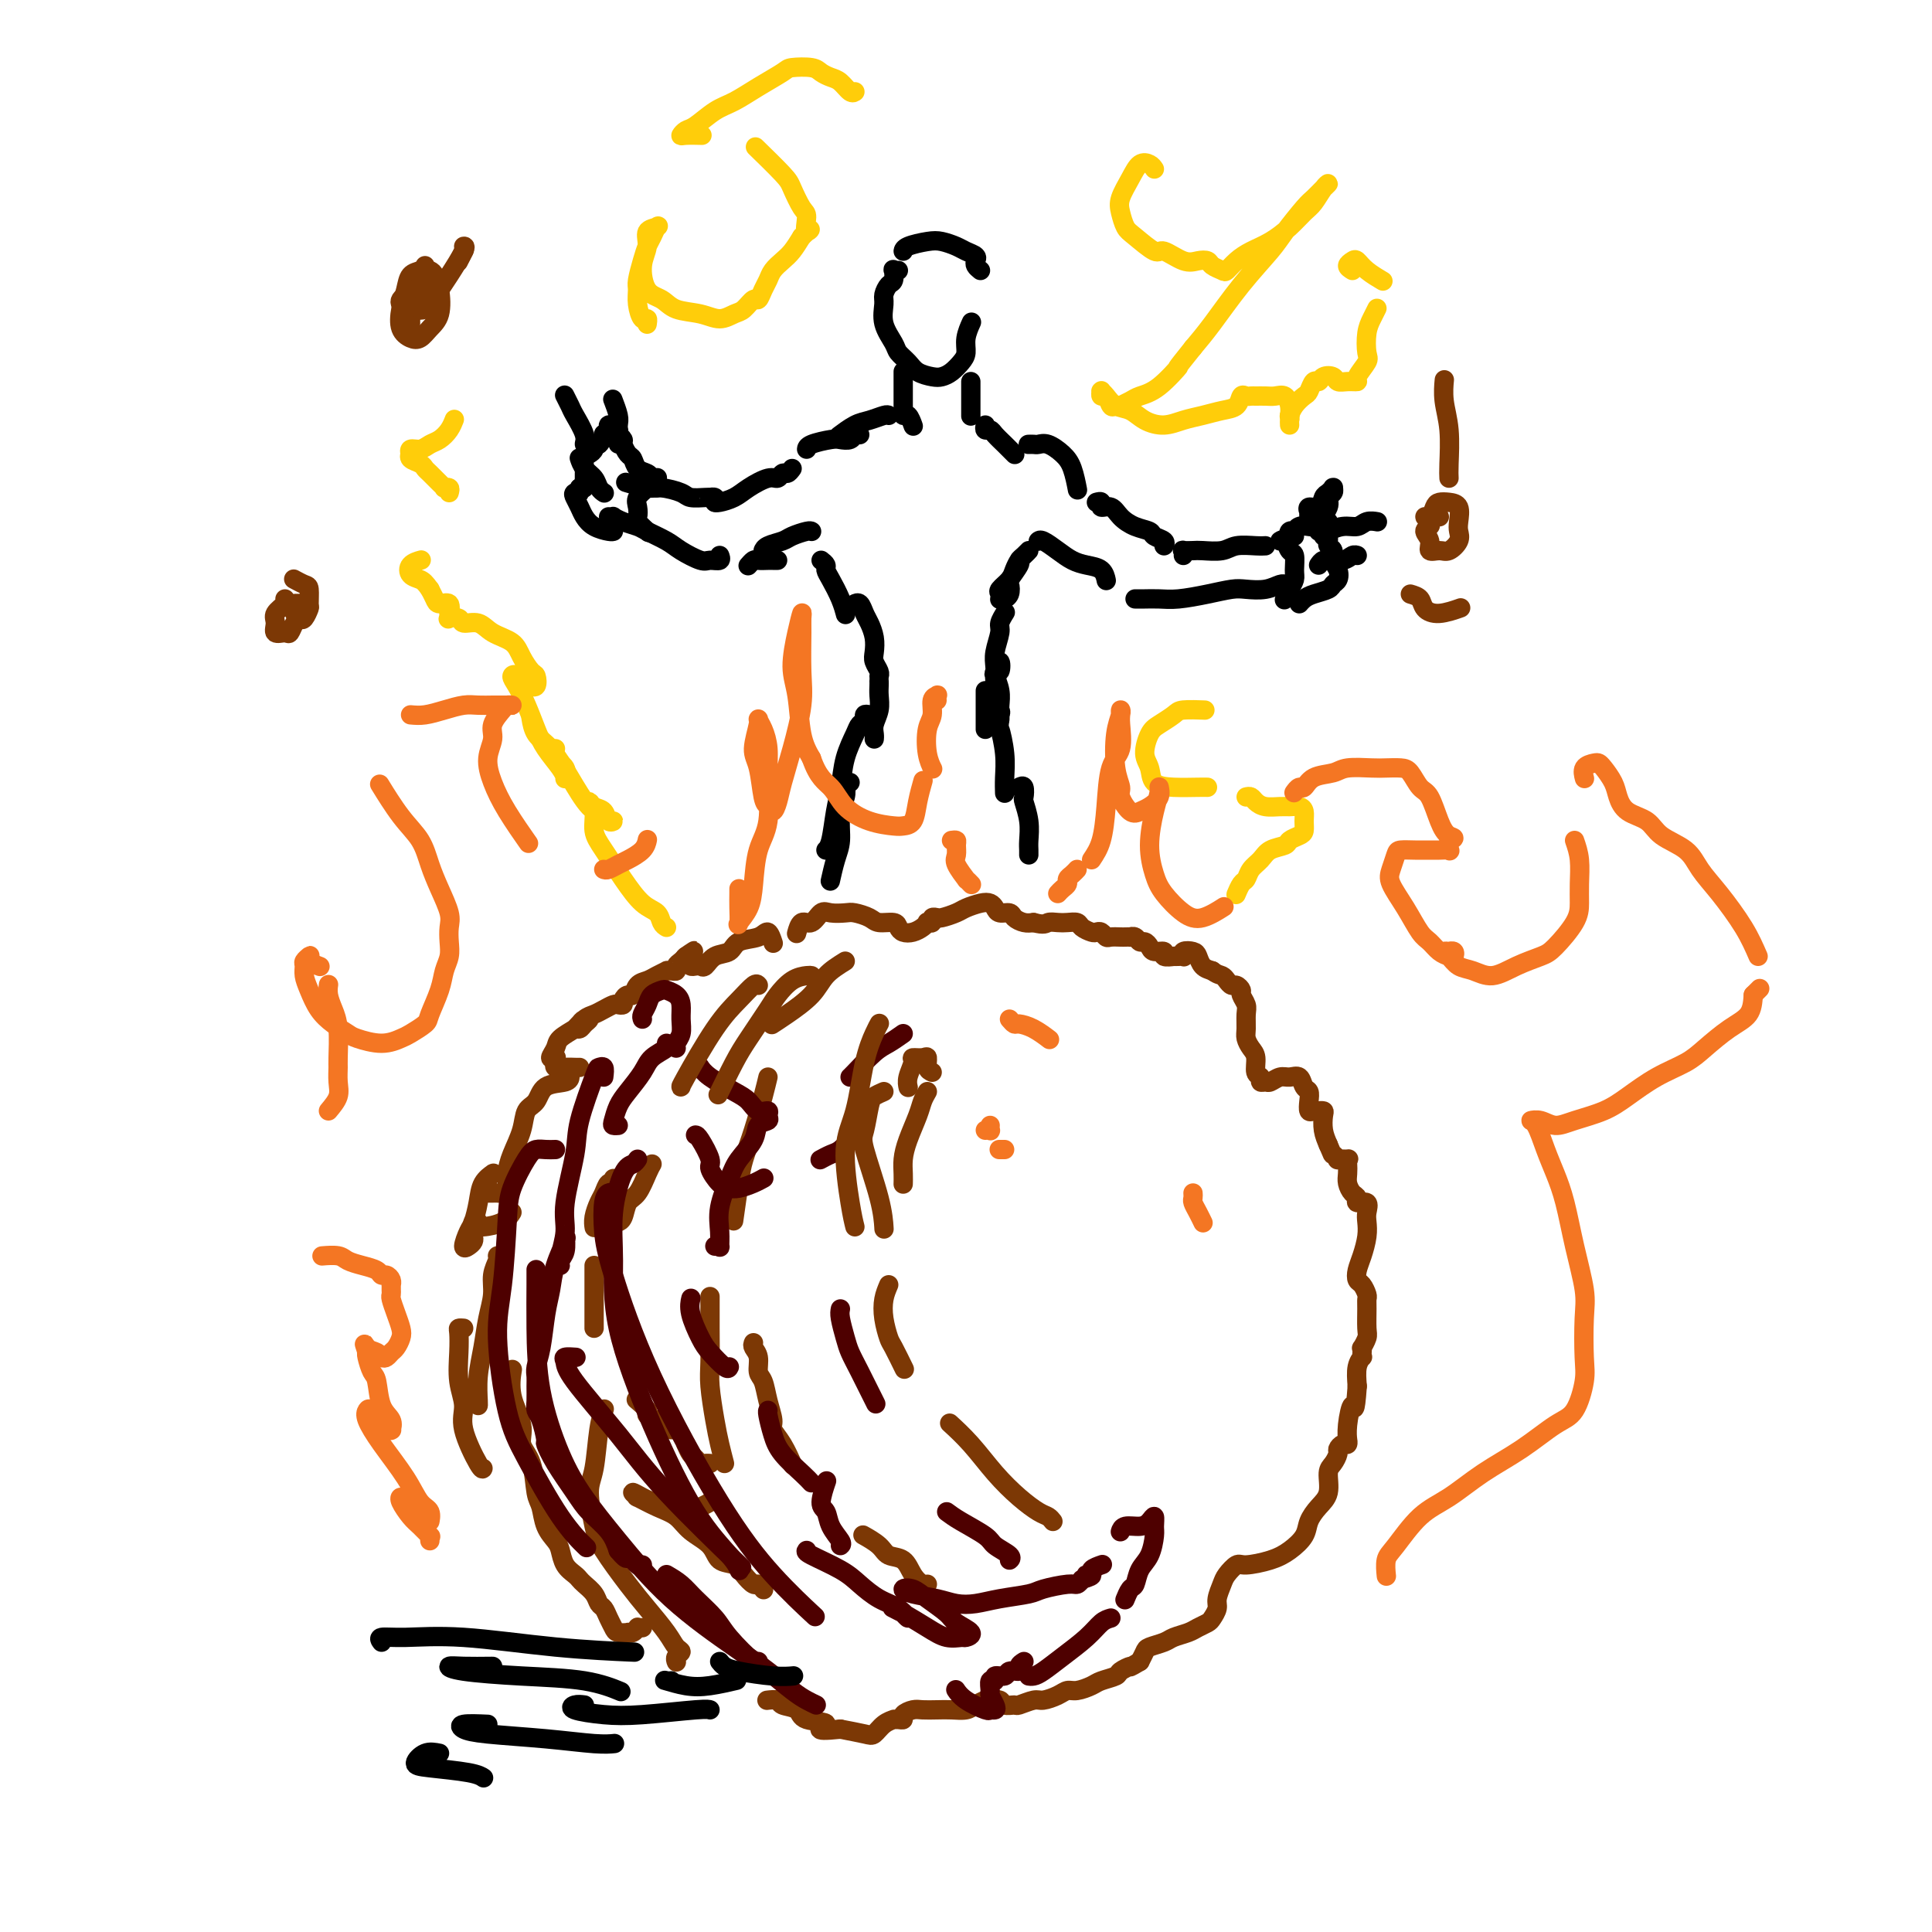<svg viewBox='0 0 400 400' version='1.1' xmlns='http://www.w3.org/2000/svg' xmlns:xlink='http://www.w3.org/1999/xlink'><g fill='none' stroke='#7C3805' stroke-width='4' stroke-linecap='round' stroke-linejoin='round'><path d='M106,251c-0.453,0.722 -0.906,1.445 -2,2c-1.094,0.555 -2.830,0.944 -4,1c-1.170,0.056 -1.774,-0.220 -2,0c-0.226,0.220 -0.074,0.935 0,1c0.074,0.065 0.071,-0.519 0,-1c-0.071,-0.481 -0.212,-0.860 0,-1c0.212,-0.140 0.775,-0.040 1,0c0.225,0.040 0.113,0.020 0,0'/><path d='M98,256c0.076,0.331 0.153,0.662 0,1c-0.153,0.338 -0.535,0.681 -1,1c-0.465,0.319 -1.013,0.612 -1,0c0.013,-0.612 0.585,-2.129 1,-3c0.415,-0.871 0.671,-1.095 1,-2c0.329,-0.905 0.730,-2.492 1,-4c0.270,-1.508 0.409,-2.937 1,-4c0.591,-1.063 1.633,-1.760 2,-2c0.367,-0.240 0.060,-0.023 0,0c-0.060,0.023 0.127,-0.148 0,0c-0.127,0.148 -0.570,0.614 -1,1c-0.430,0.386 -0.849,0.692 -1,1c-0.151,0.308 -0.034,0.618 0,1c0.034,0.382 -0.016,0.834 0,1c0.016,0.166 0.098,0.045 0,0c-0.098,-0.045 -0.376,-0.014 0,0c0.376,0.014 1.407,0.009 2,0c0.593,-0.009 0.749,-0.024 1,0c0.251,0.024 0.596,0.086 1,0c0.404,-0.086 0.867,-0.320 1,-1c0.133,-0.680 -0.063,-1.805 0,-3c0.063,-1.195 0.385,-2.460 1,-4c0.615,-1.540 1.524,-3.354 2,-5c0.476,-1.646 0.520,-3.124 1,-4c0.480,-0.876 1.397,-1.149 2,-2c0.603,-0.851 0.894,-2.280 2,-3c1.106,-0.720 3.029,-0.732 4,-1c0.971,-0.268 0.992,-0.791 1,-1c0.008,-0.209 0.004,-0.105 0,0'/><path d='M120,221c-0.257,0.008 -0.514,0.016 -1,0c-0.486,-0.016 -1.203,-0.056 -2,0c-0.797,0.056 -1.676,0.207 -2,0c-0.324,-0.207 -0.093,-0.774 0,-1c0.093,-0.226 0.046,-0.113 0,0'/><path d='M115,219c0.142,-0.048 0.283,-0.097 0,0c-0.283,0.097 -0.991,0.338 -1,0c-0.009,-0.338 0.680,-1.257 1,-2c0.320,-0.743 0.273,-1.310 1,-2c0.727,-0.690 2.230,-1.503 3,-2c0.770,-0.497 0.806,-0.679 1,-1c0.194,-0.321 0.546,-0.780 1,-1c0.454,-0.220 1.010,-0.201 1,0c-0.010,0.201 -0.585,0.583 -1,1c-0.415,0.417 -0.669,0.869 -1,1c-0.331,0.131 -0.738,-0.059 -1,0c-0.262,0.059 -0.379,0.366 0,0c0.379,-0.366 1.253,-1.405 2,-2c0.747,-0.595 1.367,-0.747 2,-1c0.633,-0.253 1.279,-0.606 2,-1c0.721,-0.394 1.517,-0.828 2,-1c0.483,-0.172 0.655,-0.083 1,0c0.345,0.083 0.865,0.159 1,0c0.135,-0.159 -0.115,-0.553 0,-1c0.115,-0.447 0.597,-0.946 1,-1c0.403,-0.054 0.729,0.335 1,0c0.271,-0.335 0.489,-1.396 1,-2c0.511,-0.604 1.317,-0.750 2,-1c0.683,-0.250 1.245,-0.602 2,-1c0.755,-0.398 1.704,-0.842 2,-1c0.296,-0.158 -0.061,-0.031 0,0c0.061,0.031 0.541,-0.033 1,0c0.459,0.033 0.896,0.163 1,0c0.104,-0.163 -0.126,-0.621 0,-1c0.126,-0.379 0.607,-0.680 1,-1c0.393,-0.320 0.696,-0.660 1,-1'/><path d='M142,198c3.498,-2.309 0.744,-0.580 0,0c-0.744,0.580 0.522,0.011 1,0c0.478,-0.011 0.169,0.535 0,1c-0.169,0.465 -0.198,0.850 0,1c0.198,0.150 0.624,0.067 1,0c0.376,-0.067 0.704,-0.116 1,0c0.296,0.116 0.562,0.397 1,0c0.438,-0.397 1.048,-1.471 2,-2c0.952,-0.529 2.245,-0.513 3,-1c0.755,-0.487 0.973,-1.479 2,-2c1.027,-0.521 2.863,-0.573 4,-1c1.137,-0.427 1.575,-1.230 2,-1c0.425,0.230 0.836,1.494 1,2c0.164,0.506 0.082,0.253 0,0'/><path d='M165,193c-0.066,0.243 -0.132,0.485 0,0c0.132,-0.485 0.462,-1.699 1,-2c0.538,-0.301 1.284,0.311 2,0c0.716,-0.311 1.403,-1.545 2,-2c0.597,-0.455 1.103,-0.132 2,0c0.897,0.132 2.184,0.073 3,0c0.816,-0.073 1.160,-0.160 2,0c0.840,0.160 2.175,0.568 3,1c0.825,0.432 1.141,0.887 2,1c0.859,0.113 2.261,-0.116 3,0c0.739,0.116 0.815,0.577 1,1c0.185,0.423 0.479,0.807 1,1c0.521,0.193 1.268,0.196 2,0c0.732,-0.196 1.449,-0.592 2,-1c0.551,-0.408 0.936,-0.827 1,-1c0.064,-0.173 -0.193,-0.099 0,0c0.193,0.099 0.838,0.224 1,0c0.162,-0.224 -0.157,-0.795 0,-1c0.157,-0.205 0.789,-0.044 1,0c0.211,0.044 -0.001,-0.030 0,0c0.001,0.030 0.213,0.165 1,0c0.787,-0.165 2.147,-0.630 3,-1c0.853,-0.370 1.197,-0.645 2,-1c0.803,-0.355 2.064,-0.789 3,-1c0.936,-0.211 1.545,-0.197 2,0c0.455,0.197 0.755,0.578 1,1c0.245,0.422 0.436,0.884 1,1c0.564,0.116 1.502,-0.113 2,0c0.498,0.113 0.557,0.569 1,1c0.443,0.431 1.269,0.837 2,1c0.731,0.163 1.365,0.081 2,0'/><path d='M214,191c2.284,0.620 2.495,0.169 3,0c0.505,-0.169 1.305,-0.056 2,0c0.695,0.056 1.285,0.054 2,0c0.715,-0.054 1.553,-0.159 2,0c0.447,0.159 0.501,0.582 1,1c0.499,0.418 1.442,0.830 2,1c0.558,0.170 0.731,0.098 1,0c0.269,-0.098 0.635,-0.222 1,0c0.365,0.222 0.729,0.792 1,1c0.271,0.208 0.450,0.056 1,0c0.550,-0.056 1.471,-0.016 2,0c0.529,0.016 0.667,0.008 1,0c0.333,-0.008 0.863,-0.017 1,0c0.137,0.017 -0.118,0.060 0,0c0.118,-0.060 0.607,-0.222 1,0c0.393,0.222 0.688,0.829 1,1c0.312,0.171 0.642,-0.094 1,0c0.358,0.094 0.745,0.547 1,1c0.255,0.453 0.379,0.906 1,1c0.621,0.094 1.738,-0.171 2,0c0.262,0.171 -0.333,0.778 0,1c0.333,0.222 1.592,0.061 2,0c0.408,-0.061 -0.036,-0.020 0,0c0.036,0.020 0.552,0.019 1,0c0.448,-0.019 0.827,-0.056 1,0c0.173,0.056 0.140,0.204 0,0c-0.140,-0.204 -0.385,-0.759 0,-1c0.385,-0.241 1.402,-0.168 2,0c0.598,0.168 0.776,0.430 1,1c0.224,0.570 0.492,1.449 1,2c0.508,0.551 1.254,0.776 2,1'/><path d='M251,201c1.024,0.802 1.585,0.807 2,1c0.415,0.193 0.685,0.576 1,1c0.315,0.424 0.677,0.890 1,1c0.323,0.110 0.608,-0.137 1,0c0.392,0.137 0.890,0.659 1,1c0.110,0.341 -0.167,0.500 0,1c0.167,0.500 0.780,1.342 1,2c0.220,0.658 0.049,1.134 0,2c-0.049,0.866 0.024,2.124 0,3c-0.024,0.876 -0.146,1.372 0,2c0.146,0.628 0.560,1.387 1,2c0.440,0.613 0.906,1.078 1,2c0.094,0.922 -0.183,2.301 0,3c0.183,0.699 0.826,0.719 1,1c0.174,0.281 -0.119,0.822 0,1c0.119,0.178 0.652,-0.007 1,0c0.348,0.007 0.513,0.205 1,0c0.487,-0.205 1.297,-0.813 2,-1c0.703,-0.187 1.299,0.046 2,0c0.701,-0.046 1.508,-0.373 2,0c0.492,0.373 0.671,1.445 1,2c0.329,0.555 0.810,0.594 1,1c0.190,0.406 0.088,1.181 0,2c-0.088,0.819 -0.164,1.683 0,2c0.164,0.317 0.566,0.086 1,0c0.434,-0.086 0.900,-0.028 1,0c0.100,0.028 -0.167,0.027 0,0c0.167,-0.027 0.766,-0.079 1,0c0.234,0.079 0.101,0.291 0,1c-0.101,0.709 -0.172,1.917 0,3c0.172,1.083 0.586,2.042 1,3'/><path d='M275,237c1.085,2.558 0.799,1.953 1,2c0.201,0.047 0.891,0.747 1,1c0.109,0.253 -0.363,0.060 0,0c0.363,-0.060 1.561,0.014 2,0c0.439,-0.014 0.120,-0.116 0,0c-0.120,0.116 -0.042,0.450 0,1c0.042,0.550 0.048,1.314 0,2c-0.048,0.686 -0.149,1.292 0,2c0.149,0.708 0.548,1.516 1,2c0.452,0.484 0.958,0.643 1,1c0.042,0.357 -0.380,0.913 0,1c0.380,0.087 1.563,-0.293 2,0c0.437,0.293 0.128,1.261 0,2c-0.128,0.739 -0.073,1.249 0,2c0.073,0.751 0.166,1.744 0,3c-0.166,1.256 -0.591,2.774 -1,4c-0.409,1.226 -0.803,2.159 -1,3c-0.197,0.841 -0.196,1.588 0,2c0.196,0.412 0.588,0.488 1,1c0.412,0.512 0.843,1.459 1,2c0.157,0.541 0.038,0.674 0,1c-0.038,0.326 0.004,0.843 0,2c-0.004,1.157 -0.054,2.954 0,4c0.054,1.046 0.210,1.342 0,2c-0.210,0.658 -0.787,1.678 -1,2c-0.213,0.322 -0.061,-0.053 0,0c0.061,0.053 0.030,0.533 0,1c-0.030,0.467 -0.060,0.919 0,1c0.060,0.081 0.208,-0.209 0,0c-0.208,0.209 -0.774,0.917 -1,2c-0.226,1.083 -0.113,2.542 0,4'/><path d='M281,287c-0.475,6.592 -0.662,4.072 -1,4c-0.338,-0.072 -0.825,2.306 -1,4c-0.175,1.694 -0.037,2.706 0,3c0.037,0.294 -0.028,-0.129 0,0c0.028,0.129 0.148,0.812 0,1c-0.148,0.188 -0.566,-0.117 -1,0c-0.434,0.117 -0.885,0.657 -1,1c-0.115,0.343 0.107,0.489 0,1c-0.107,0.511 -0.544,1.386 -1,2c-0.456,0.614 -0.933,0.968 -1,2c-0.067,1.032 0.275,2.741 0,4c-0.275,1.259 -1.166,2.067 -2,3c-0.834,0.933 -1.610,1.991 -2,3c-0.390,1.009 -0.394,1.967 -1,3c-0.606,1.033 -1.815,2.139 -3,3c-1.185,0.861 -2.344,1.475 -4,2c-1.656,0.525 -3.807,0.959 -5,1c-1.193,0.041 -1.429,-0.313 -2,0c-0.571,0.313 -1.477,1.292 -2,2c-0.523,0.708 -0.664,1.145 -1,2c-0.336,0.855 -0.867,2.127 -1,3c-0.133,0.873 0.131,1.347 0,2c-0.131,0.653 -0.658,1.484 -1,2c-0.342,0.516 -0.499,0.715 -1,1c-0.501,0.285 -1.346,0.654 -2,1c-0.654,0.346 -1.117,0.669 -2,1c-0.883,0.331 -2.187,0.669 -3,1c-0.813,0.331 -1.135,0.656 -2,1c-0.865,0.344 -2.271,0.708 -3,1c-0.729,0.292 -0.780,0.512 -1,1c-0.220,0.488 -0.610,1.244 -1,2'/><path d='M236,344c-2.657,1.571 -1.799,0.998 -2,1c-0.201,0.002 -1.461,0.579 -2,1c-0.539,0.421 -0.357,0.686 -1,1c-0.643,0.314 -2.110,0.675 -3,1c-0.890,0.325 -1.201,0.613 -2,1c-0.799,0.387 -2.085,0.873 -3,1c-0.915,0.127 -1.457,-0.106 -2,0c-0.543,0.106 -1.086,0.550 -2,1c-0.914,0.450 -2.199,0.906 -3,1c-0.801,0.094 -1.116,-0.175 -2,0c-0.884,0.175 -2.335,0.793 -3,1c-0.665,0.207 -0.545,0.002 -1,0c-0.455,-0.002 -1.487,0.198 -2,0c-0.513,-0.198 -0.507,-0.796 -1,-1c-0.493,-0.204 -1.486,-0.016 -2,0c-0.514,0.016 -0.549,-0.139 -1,0c-0.451,0.139 -1.318,0.573 -2,1c-0.682,0.427 -1.179,0.846 -2,1c-0.821,0.154 -1.965,0.044 -3,0c-1.035,-0.044 -1.961,-0.022 -3,0c-1.039,0.022 -2.190,0.044 -3,0c-0.810,-0.044 -1.279,-0.155 -2,0c-0.721,0.155 -1.694,0.577 -2,1c-0.306,0.423 0.056,0.847 0,1c-0.056,0.153 -0.529,0.034 -1,0c-0.471,-0.034 -0.939,0.016 -1,0c-0.061,-0.016 0.285,-0.098 0,0c-0.285,0.098 -1.200,0.377 -2,1c-0.800,0.623 -1.485,1.591 -2,2c-0.515,0.409 -0.862,0.260 -2,0c-1.138,-0.260 -3.069,-0.630 -5,-1'/><path d='M174,358c-6.954,0.733 -3.340,-0.434 -3,-1c0.340,-0.566 -2.596,-0.530 -4,-1c-1.404,-0.470 -1.277,-1.446 -2,-2c-0.723,-0.554 -2.297,-0.684 -3,-1c-0.703,-0.316 -0.535,-0.816 -1,-1c-0.465,-0.184 -1.561,-0.053 -2,0c-0.439,0.053 -0.219,0.026 0,0'/><path d='M133,337c-0.444,0.030 -0.888,0.061 -1,0c-0.112,-0.061 0.107,-0.212 0,0c-0.107,0.212 -0.539,0.787 -1,1c-0.461,0.213 -0.950,0.066 -1,0c-0.050,-0.066 0.337,-0.049 0,0c-0.337,0.049 -1.400,0.130 -2,0c-0.600,-0.130 -0.737,-0.471 -1,-1c-0.263,-0.529 -0.651,-1.245 -1,-2c-0.349,-0.755 -0.657,-1.550 -1,-2c-0.343,-0.450 -0.721,-0.554 -1,-1c-0.279,-0.446 -0.460,-1.235 -1,-2c-0.540,-0.765 -1.440,-1.507 -2,-2c-0.560,-0.493 -0.779,-0.736 -1,-1c-0.221,-0.264 -0.444,-0.548 -1,-1c-0.556,-0.452 -1.444,-1.073 -2,-2c-0.556,-0.927 -0.779,-2.160 -1,-3c-0.221,-0.840 -0.439,-1.288 -1,-2c-0.561,-0.712 -1.465,-1.688 -2,-3c-0.535,-1.312 -0.702,-2.961 -1,-4c-0.298,-1.039 -0.728,-1.469 -1,-3c-0.272,-1.531 -0.384,-4.162 -1,-6c-0.616,-1.838 -1.734,-2.882 -2,-4c-0.266,-1.118 0.320,-2.310 0,-4c-0.320,-1.690 -1.548,-3.878 -2,-6c-0.452,-2.122 -0.129,-4.178 0,-5c0.129,-0.822 0.065,-0.411 0,0'/><path d='M103,260c0.120,0.174 0.240,0.348 0,1c-0.240,0.652 -0.838,1.782 -1,3c-0.162,1.218 0.114,2.522 0,4c-0.114,1.478 -0.619,3.128 -1,5c-0.381,1.872 -0.638,3.966 -1,6c-0.362,2.034 -0.829,4.009 -1,6c-0.171,1.991 -0.046,3.998 0,5c0.046,1.002 0.013,1.001 0,1c-0.013,-0.001 -0.007,-0.000 0,0'/><path d='M96,275c-0.420,-0.032 -0.840,-0.063 -1,0c-0.160,0.063 -0.060,0.221 0,1c0.060,0.779 0.079,2.178 0,4c-0.079,1.822 -0.256,4.068 0,6c0.256,1.932 0.944,3.551 1,5c0.056,1.449 -0.521,2.729 0,5c0.521,2.271 2.140,5.535 3,7c0.860,1.465 0.960,1.133 1,1c0.040,-0.133 0.020,-0.066 0,0'/><path d='M140,344c0.036,0.087 0.072,0.174 0,0c-0.072,-0.174 -0.252,-0.608 0,-1c0.252,-0.392 0.936,-0.741 1,-1c0.064,-0.259 -0.494,-0.428 -1,-1c-0.506,-0.572 -0.961,-1.545 -2,-3c-1.039,-1.455 -2.661,-3.390 -4,-5c-1.339,-1.610 -2.394,-2.895 -4,-5c-1.606,-2.105 -3.762,-5.031 -5,-7c-1.238,-1.969 -1.557,-2.980 -2,-5c-0.443,-2.020 -1.008,-5.050 -1,-7c0.008,-1.950 0.590,-2.822 1,-5c0.410,-2.178 0.649,-5.663 1,-8c0.351,-2.337 0.815,-3.525 1,-4c0.185,-0.475 0.093,-0.238 0,0'/><path d='M135,241c-0.251,0.431 -0.502,0.862 -1,2c-0.498,1.138 -1.244,2.985 -2,4c-0.756,1.015 -1.522,1.200 -2,2c-0.478,0.800 -0.667,2.215 -1,3c-0.333,0.785 -0.809,0.938 -1,1c-0.191,0.062 -0.095,0.031 0,0'/><path d='M127,244c0.089,0.472 0.178,0.945 0,1c-0.178,0.055 -0.622,-0.307 -1,0c-0.378,0.307 -0.690,1.284 -1,2c-0.310,0.716 -0.619,1.171 -1,2c-0.381,0.829 -0.833,2.031 -1,3c-0.167,0.969 -0.048,1.705 0,2c0.048,0.295 0.024,0.147 0,0'/><path d='M123,262c0.000,0.146 0.000,0.291 0,1c0.000,0.709 0.000,1.980 0,3c0.000,1.020 0.000,1.789 0,3c-0.000,1.211 0.000,2.865 0,4c0.000,1.135 0.000,1.753 0,2c0.000,0.247 0.000,0.124 0,0'/><path d='M132,290c-0.241,-0.205 -0.482,-0.409 0,0c0.482,0.409 1.687,1.433 2,2c0.313,0.567 -0.266,0.677 0,1c0.266,0.323 1.378,0.857 2,1c0.622,0.143 0.754,-0.106 1,0c0.246,0.106 0.605,0.567 1,1c0.395,0.433 0.827,0.838 1,1c0.173,0.162 0.086,0.081 0,0'/><path d='M142,299c0.334,0.762 0.668,1.525 1,2c0.332,0.475 0.664,0.663 1,1c0.336,0.337 0.678,0.822 1,1c0.322,0.178 0.625,0.048 1,0c0.375,-0.048 0.821,-0.014 1,0c0.179,0.014 0.089,0.007 0,0'/><path d='M147,311c-0.049,0.028 -0.098,0.056 0,0c0.098,-0.056 0.343,-0.196 0,0c-0.343,0.196 -1.274,0.730 -2,1c-0.726,0.270 -1.247,0.278 -2,0c-0.753,-0.278 -1.738,-0.841 -3,-1c-1.262,-0.159 -2.800,0.085 -4,0c-1.200,-0.085 -2.061,-0.500 -3,-1c-0.939,-0.500 -1.955,-1.085 -2,-1c-0.045,0.085 0.882,0.841 1,1c0.118,0.159 -0.571,-0.278 0,0c0.571,0.278 2.403,1.273 4,2c1.597,0.727 2.960,1.188 4,2c1.040,0.812 1.759,1.974 3,3c1.241,1.026 3.005,1.915 4,3c0.995,1.085 1.222,2.367 2,3c0.778,0.633 2.107,0.618 3,1c0.893,0.382 1.350,1.160 2,2c0.650,0.840 1.494,1.741 2,2c0.506,0.259 0.675,-0.122 1,0c0.325,0.122 0.807,0.749 1,1c0.193,0.251 0.096,0.125 0,0'/><path d='M150,303c-0.340,-1.308 -0.679,-2.616 -1,-4c-0.321,-1.384 -0.622,-2.845 -1,-5c-0.378,-2.155 -0.833,-5.006 -1,-7c-0.167,-1.994 -0.045,-3.132 0,-5c0.045,-1.868 0.012,-4.464 0,-7c-0.012,-2.536 -0.003,-5.010 0,-6c0.003,-0.990 0.002,-0.495 0,0'/><path d='M159,223c-0.251,1.054 -0.502,2.109 -1,4c-0.498,1.891 -1.244,4.620 -2,7c-0.756,2.380 -1.522,4.411 -2,6c-0.478,1.589 -0.667,2.735 -1,5c-0.333,2.265 -0.809,5.647 -1,7c-0.191,1.353 -0.095,0.676 0,0'/><path d='M156,278c-0.120,0.278 -0.240,0.555 0,1c0.240,0.445 0.839,1.057 1,2c0.161,0.943 -0.116,2.216 0,3c0.116,0.784 0.625,1.079 1,2c0.375,0.921 0.616,2.468 1,4c0.384,1.532 0.912,3.048 1,4c0.088,0.952 -0.264,1.341 0,2c0.264,0.659 1.143,1.589 2,3c0.857,1.411 1.692,3.303 2,4c0.308,0.697 0.088,0.199 0,0c-0.088,-0.199 -0.044,-0.100 0,0'/><path d='M179,318c-0.300,-0.169 -0.600,-0.337 0,0c0.600,0.337 2.101,1.180 3,2c0.899,0.820 1.197,1.617 2,2c0.803,0.383 2.110,0.351 3,1c0.890,0.649 1.362,1.978 2,3c0.638,1.022 1.441,1.737 2,2c0.559,0.263 0.874,0.075 1,0c0.126,-0.075 0.063,-0.038 0,0'/></g>
<g fill='none' stroke='#4E0000' stroke-width='4' stroke-linecap='round' stroke-linejoin='round'><path d='M125,223c0.106,-0.848 0.213,-1.695 0,-2c-0.213,-0.305 -0.744,-0.067 -1,0c-0.256,0.067 -0.235,-0.038 -1,2c-0.765,2.038 -2.314,6.219 -3,9c-0.686,2.781 -0.509,4.161 -1,7c-0.491,2.839 -1.649,7.136 -2,10c-0.351,2.864 0.106,4.294 0,6c-0.106,1.706 -0.774,3.689 -1,5c-0.226,1.311 -0.008,1.949 0,2c0.008,0.051 -0.192,-0.484 0,-1c0.192,-0.516 0.777,-1.013 1,-2c0.223,-0.987 0.085,-2.463 0,-3c-0.085,-0.537 -0.117,-0.135 0,0c0.117,0.135 0.382,0.003 0,1c-0.382,0.997 -1.413,3.124 -2,5c-0.587,1.876 -0.732,3.500 -1,5c-0.268,1.500 -0.660,2.876 -1,5c-0.340,2.124 -0.627,4.995 -1,7c-0.373,2.005 -0.833,3.143 -1,4c-0.167,0.857 -0.042,1.435 0,2c0.042,0.565 0.001,1.119 0,2c-0.001,0.881 0.037,2.090 0,3c-0.037,0.910 -0.149,1.522 0,2c0.149,0.478 0.561,0.823 1,2c0.439,1.177 0.906,3.185 1,4c0.094,0.815 -0.186,0.437 0,1c0.186,0.563 0.837,2.068 2,4c1.163,1.932 2.837,4.291 4,6c1.163,1.709 1.813,2.768 3,4c1.187,1.232 2.911,2.638 4,4c1.089,1.362 1.545,2.681 2,4'/><path d='M128,321c2.359,2.890 1.756,1.115 2,1c0.244,-0.115 1.335,1.431 2,2c0.665,0.569 0.904,0.163 1,0c0.096,-0.163 0.048,-0.081 0,0'/><path d='M138,326c1.035,0.605 2.071,1.211 3,2c0.929,0.789 1.752,1.763 3,3c1.248,1.237 2.923,2.738 4,4c1.077,1.262 1.557,2.287 3,4c1.443,1.713 3.850,4.115 5,5c1.150,0.885 1.043,0.253 1,0c-0.043,-0.253 -0.021,-0.126 0,0'/><path d='M169,353c-0.623,-0.293 -1.246,-0.586 -2,-1c-0.754,-0.414 -1.638,-0.950 -3,-2c-1.362,-1.050 -3.203,-2.613 -5,-4c-1.797,-1.387 -3.551,-2.598 -7,-5c-3.449,-2.402 -8.595,-5.995 -13,-10c-4.405,-4.005 -8.070,-8.423 -11,-12c-2.930,-3.577 -5.125,-6.313 -7,-9c-1.875,-2.687 -3.431,-5.326 -5,-9c-1.569,-3.674 -3.153,-8.382 -4,-13c-0.847,-4.618 -0.959,-9.145 -1,-13c-0.041,-3.855 -0.011,-7.038 0,-9c0.011,-1.962 0.003,-2.703 0,-3c-0.003,-0.297 -0.002,-0.148 0,0'/><path d='M115,238c-0.657,0.021 -1.314,0.041 -2,0c-0.686,-0.041 -1.402,-0.145 -2,0c-0.598,0.145 -1.080,0.539 -2,2c-0.920,1.461 -2.280,3.988 -3,6c-0.720,2.012 -0.800,3.508 -1,7c-0.200,3.492 -0.519,8.982 -1,13c-0.481,4.018 -1.123,6.566 -1,11c0.123,4.434 1.011,10.754 2,15c0.989,4.246 2.080,6.416 4,10c1.920,3.584 4.671,8.580 7,12c2.329,3.420 4.237,5.263 5,6c0.763,0.737 0.382,0.369 0,0'/><path d='M132,240c-0.258,0.379 -0.515,0.758 -1,1c-0.485,0.242 -1.197,0.348 -2,2c-0.803,1.652 -1.698,4.851 -2,8c-0.302,3.149 -0.012,6.247 0,10c0.012,3.753 -0.256,8.162 1,14c1.256,5.838 4.035,13.106 7,20c2.965,6.894 6.114,13.415 9,18c2.886,4.585 5.508,7.234 7,9c1.492,1.766 1.855,2.647 2,3c0.145,0.353 0.073,0.176 0,0'/><path d='M119,281c0.226,0.017 0.452,0.034 0,0c-0.452,-0.034 -1.583,-0.119 -2,0c-0.417,0.119 -0.120,0.440 0,1c0.120,0.560 0.062,1.357 2,4c1.938,2.643 5.870,7.131 9,11c3.130,3.869 5.458,7.119 10,12c4.542,4.881 11.298,11.395 14,14c2.702,2.605 1.351,1.303 0,0'/><path d='M127,247c-0.315,-0.085 -0.630,-0.170 -1,0c-0.370,0.170 -0.795,0.595 -1,2c-0.205,1.405 -0.190,3.790 0,6c0.190,2.210 0.557,4.247 2,9c1.443,4.753 3.964,12.224 8,21c4.036,8.776 9.587,18.857 14,26c4.413,7.143 7.688,11.346 11,15c3.312,3.654 6.661,6.758 8,8c1.339,1.242 0.670,0.621 0,0'/><path d='M167,321c-0.161,0.153 -0.321,0.305 1,1c1.321,0.695 4.124,1.932 6,3c1.876,1.068 2.824,1.967 4,3c1.176,1.033 2.580,2.201 4,3c1.420,0.799 2.857,1.230 4,2c1.143,0.770 1.994,1.880 2,2c0.006,0.120 -0.832,-0.751 -1,-1c-0.168,-0.249 0.335,0.125 0,0c-0.335,-0.125 -1.507,-0.748 -2,-1c-0.493,-0.252 -0.307,-0.134 0,0c0.307,0.134 0.736,0.285 2,1c1.264,0.715 3.365,1.993 5,3c1.635,1.007 2.806,1.742 4,2c1.194,0.258 2.411,0.040 3,0c0.589,-0.040 0.552,0.099 1,0c0.448,-0.099 1.383,-0.437 1,-1c-0.383,-0.563 -2.083,-1.353 -3,-2c-0.917,-0.647 -1.051,-1.151 -2,-2c-0.949,-0.849 -2.712,-2.043 -4,-3c-1.288,-0.957 -2.102,-1.679 -3,-2c-0.898,-0.321 -1.879,-0.243 -2,0c-0.121,0.243 0.618,0.651 2,1c1.382,0.349 3.407,0.641 5,1c1.593,0.359 2.756,0.787 4,1c1.244,0.213 2.571,0.211 4,0c1.429,-0.211 2.960,-0.630 5,-1c2.040,-0.370 4.588,-0.690 6,-1c1.412,-0.310 1.688,-0.609 3,-1c1.312,-0.391 3.661,-0.875 5,-1c1.339,-0.125 1.668,0.107 2,0c0.332,-0.107 0.666,-0.554 1,-1'/><path d='M224,327c3.561,-1.012 1.462,-1.042 1,-1c-0.462,0.042 0.711,0.156 1,0c0.289,-0.156 -0.307,-0.580 0,-1c0.307,-0.420 1.516,-0.834 2,-1c0.484,-0.166 0.242,-0.083 0,0'/><path d='M232,317c-0.036,0.118 -0.073,0.236 0,0c0.073,-0.236 0.254,-0.827 1,-1c0.746,-0.173 2.057,0.073 3,0c0.943,-0.073 1.519,-0.466 2,-1c0.481,-0.534 0.868,-1.210 1,-1c0.132,0.210 0.008,1.307 0,2c-0.008,0.693 0.100,0.982 0,2c-0.100,1.018 -0.409,2.763 -1,4c-0.591,1.237 -1.465,1.964 -2,3c-0.535,1.036 -0.731,2.381 -1,3c-0.269,0.619 -0.611,0.513 -1,1c-0.389,0.487 -0.825,1.568 -1,2c-0.175,0.432 -0.087,0.216 0,0'/><path d='M230,335c-0.629,0.182 -1.257,0.364 -2,1c-0.743,0.636 -1.600,1.726 -3,3c-1.400,1.274 -3.342,2.734 -5,4c-1.658,1.266 -3.032,2.339 -4,3c-0.968,0.661 -1.530,0.909 -2,1c-0.470,0.091 -0.849,0.026 -1,0c-0.151,-0.026 -0.076,-0.013 0,0'/><path d='M212,344c-0.480,0.301 -0.959,0.601 -1,1c-0.041,0.399 0.358,0.896 0,1c-0.358,0.104 -1.473,-0.184 -2,0c-0.527,0.184 -0.467,0.841 -1,1c-0.533,0.159 -1.661,-0.180 -2,0c-0.339,0.180 0.109,0.878 0,1c-0.109,0.122 -0.774,-0.331 -1,0c-0.226,0.331 -0.012,1.447 0,2c0.012,0.553 -0.179,0.542 0,1c0.179,0.458 0.729,1.385 1,2c0.271,0.615 0.265,0.918 0,1c-0.265,0.082 -0.789,-0.055 -1,0c-0.211,0.055 -0.108,0.303 -1,0c-0.892,-0.303 -2.779,-1.159 -4,-2c-1.221,-0.841 -1.778,-1.669 -2,-2c-0.222,-0.331 -0.111,-0.166 0,0'/><path d='M174,320c0.206,-0.166 0.413,-0.333 0,-1c-0.413,-0.667 -1.445,-1.835 -2,-3c-0.555,-1.165 -0.632,-2.326 -1,-3c-0.368,-0.674 -1.026,-0.861 -1,-2c0.026,-1.139 0.738,-3.230 1,-4c0.262,-0.770 0.075,-0.220 0,0c-0.075,0.220 -0.037,0.110 0,0'/><path d='M168,307c-0.445,-0.483 -0.890,-0.967 -2,-2c-1.110,-1.033 -2.886,-2.617 -4,-4c-1.114,-1.383 -1.567,-2.567 -2,-4c-0.433,-1.433 -0.847,-3.117 -1,-4c-0.153,-0.883 -0.044,-0.967 0,-1c0.044,-0.033 0.022,-0.017 0,0'/><path d='M151,283c-0.127,0.283 -0.255,0.566 -1,0c-0.745,-0.566 -2.109,-1.980 -3,-3c-0.891,-1.020 -1.311,-1.644 -2,-3c-0.689,-1.356 -1.647,-3.442 -2,-5c-0.353,-1.558 -0.101,-2.588 0,-3c0.101,-0.412 0.050,-0.206 0,0'/><path d='M148,258c0.426,-0.062 0.853,-0.123 1,0c0.147,0.123 0.016,0.431 0,0c-0.016,-0.431 0.084,-1.602 0,-3c-0.084,-1.398 -0.350,-3.022 0,-5c0.350,-1.978 1.317,-4.309 2,-6c0.683,-1.691 1.083,-2.743 2,-4c0.917,-1.257 2.353,-2.719 3,-4c0.647,-1.281 0.507,-2.380 1,-3c0.493,-0.620 1.619,-0.761 2,-1c0.381,-0.239 0.018,-0.577 0,-1c-0.018,-0.423 0.308,-0.932 0,-1c-0.308,-0.068 -1.249,0.304 -2,0c-0.751,-0.304 -1.312,-1.283 -2,-2c-0.688,-0.717 -1.504,-1.172 -3,-2c-1.496,-0.828 -3.672,-2.031 -5,-3c-1.328,-0.969 -1.808,-1.706 -2,-2c-0.192,-0.294 -0.096,-0.147 0,0'/><path d='M133,211c-0.098,-0.249 -0.196,-0.498 0,-1c0.196,-0.502 0.686,-1.256 1,-2c0.314,-0.744 0.452,-1.476 1,-2c0.548,-0.524 1.506,-0.839 2,-1c0.494,-0.161 0.526,-0.167 1,0c0.474,0.167 1.391,0.506 2,1c0.609,0.494 0.909,1.141 1,2c0.091,0.859 -0.028,1.929 0,3c0.028,1.071 0.204,2.143 0,3c-0.204,0.857 -0.787,1.498 -1,2c-0.213,0.502 -0.057,0.866 0,1c0.057,0.134 0.016,0.038 0,0c-0.016,-0.038 -0.008,-0.019 0,0'/><path d='M138,216c0.300,0.260 0.599,0.519 0,1c-0.599,0.481 -2.097,1.183 -3,2c-0.903,0.817 -1.210,1.750 -2,3c-0.790,1.250 -2.065,2.818 -3,4c-0.935,1.182 -1.532,1.977 -2,3c-0.468,1.023 -0.806,2.274 -1,3c-0.194,0.726 -0.245,0.926 0,1c0.245,0.074 0.784,0.021 1,0c0.216,-0.021 0.108,-0.011 0,0'/><path d='M144,235c0.183,0.008 0.367,0.016 1,1c0.633,0.984 1.716,2.944 2,4c0.284,1.056 -0.230,1.208 0,2c0.230,0.792 1.204,2.222 2,3c0.796,0.778 1.415,0.902 2,1c0.585,0.098 1.136,0.171 2,0c0.864,-0.171 2.040,-0.584 3,-1c0.960,-0.416 1.703,-0.833 2,-1c0.297,-0.167 0.149,-0.083 0,0'/><path d='M170,240c-0.182,0.099 -0.364,0.198 0,0c0.364,-0.198 1.273,-0.692 2,-1c0.727,-0.308 1.273,-0.429 2,-1c0.727,-0.571 1.636,-1.592 2,-2c0.364,-0.408 0.182,-0.204 0,0'/><path d='M187,214c-1.041,0.732 -2.083,1.464 -3,2c-0.917,0.536 -1.710,0.876 -3,2c-1.290,1.124 -3.078,3.033 -4,4c-0.922,0.967 -0.978,0.990 -1,1c-0.022,0.010 -0.011,0.005 0,0'/><path d='M174,271c-0.093,0.464 -0.185,0.927 0,2c0.185,1.073 0.649,2.754 1,4c0.351,1.246 0.589,2.056 1,3c0.411,0.944 0.995,2.024 2,4c1.005,1.976 2.430,4.850 3,6c0.570,1.150 0.285,0.575 0,0'/><path d='M196,313c0.738,0.552 1.476,1.104 3,2c1.524,0.896 3.834,2.135 5,3c1.166,0.865 1.189,1.356 2,2c0.811,0.644 2.411,1.443 3,2c0.589,0.557 0.168,0.874 0,1c-0.168,0.126 -0.084,0.063 0,0'/></g>
<g fill='none' stroke='#7C3805' stroke-width='4' stroke-linecap='round' stroke-linejoin='round'><path d='M193,222c-0.436,-0.195 -0.872,-0.391 -1,-1c-0.128,-0.609 0.053,-1.632 0,-2c-0.053,-0.368 -0.340,-0.081 -1,0c-0.660,0.081 -1.693,-0.045 -2,0c-0.307,0.045 0.114,0.259 0,1c-0.114,0.741 -0.761,2.007 -1,3c-0.239,0.993 -0.068,1.712 0,2c0.068,0.288 0.034,0.144 0,0'/><path d='M192,226c-0.362,0.630 -0.724,1.260 -1,2c-0.276,0.740 -0.466,1.589 -1,3c-0.534,1.411 -1.411,3.384 -2,5c-0.589,1.616 -0.890,2.877 -1,4c-0.110,1.123 -0.030,2.110 0,3c0.030,0.890 0.008,1.683 0,2c-0.008,0.317 -0.004,0.159 0,0'/><path d='M184,266c-0.396,0.929 -0.792,1.857 -1,3c-0.208,1.143 -0.227,2.500 0,4c0.227,1.500 0.700,3.144 1,4c0.300,0.856 0.427,0.923 1,2c0.573,1.077 1.592,3.165 2,4c0.408,0.835 0.204,0.418 0,0'/><path d='M218,315c-0.285,-0.371 -0.571,-0.741 -1,-1c-0.429,-0.259 -1.002,-0.406 -2,-1c-0.998,-0.594 -2.422,-1.634 -4,-3c-1.578,-1.366 -3.310,-3.057 -5,-5c-1.690,-1.943 -3.340,-4.139 -5,-6c-1.660,-1.861 -3.332,-3.389 -4,-4c-0.668,-0.611 -0.334,-0.306 0,0'/><path d='M183,226c-0.756,0.334 -1.513,0.667 -2,1c-0.487,0.333 -0.705,0.664 -1,2c-0.295,1.336 -0.667,3.676 -1,5c-0.333,1.324 -0.625,1.633 0,4c0.625,2.367 2.168,6.791 3,10c0.832,3.209 0.952,5.203 1,6c0.048,0.797 0.024,0.399 0,0'/><path d='M177,254c-0.261,-1.041 -0.522,-2.082 -1,-5c-0.478,-2.918 -1.172,-7.714 -1,-11c0.172,-3.286 1.209,-5.063 2,-8c0.791,-2.937 1.336,-7.035 2,-10c0.664,-2.965 1.448,-4.798 2,-6c0.552,-1.202 0.872,-1.772 1,-2c0.128,-0.228 0.064,-0.114 0,0'/><path d='M175,199c-1.478,0.920 -2.957,1.841 -4,3c-1.043,1.159 -1.651,2.558 -3,4c-1.349,1.442 -3.440,2.927 -5,4c-1.560,1.073 -2.589,1.735 -3,2c-0.411,0.265 -0.206,0.132 0,0'/><path d='M168,202c-0.165,-0.036 -0.330,-0.071 -1,0c-0.670,0.071 -1.844,0.249 -3,1c-1.156,0.751 -2.293,2.076 -3,3c-0.707,0.924 -0.985,1.446 -2,3c-1.015,1.554 -2.767,4.138 -4,6c-1.233,1.862 -1.947,3.001 -3,5c-1.053,1.999 -2.444,4.857 -3,6c-0.556,1.143 -0.278,0.572 0,0'/><path d='M157,204c-0.188,-0.235 -0.376,-0.469 -1,0c-0.624,0.469 -1.684,1.642 -3,3c-1.316,1.358 -2.889,2.900 -5,6c-2.111,3.100 -4.761,7.758 -6,10c-1.239,2.242 -1.068,2.069 -1,2c0.068,-0.069 0.034,-0.035 0,0'/><path d='M88,55c-0.219,0.376 -0.439,0.751 -1,1c-0.561,0.249 -1.465,0.371 -2,1c-0.535,0.629 -0.701,1.764 -1,3c-0.299,1.236 -0.730,2.574 -1,4c-0.270,1.426 -0.381,2.939 0,4c0.381,1.061 1.252,1.669 2,2c0.748,0.331 1.374,0.383 2,0c0.626,-0.383 1.251,-1.202 2,-2c0.749,-0.798 1.621,-1.575 2,-3c0.379,-1.425 0.266,-3.499 0,-5c-0.266,-1.501 -0.685,-2.430 -1,-3c-0.315,-0.570 -0.528,-0.782 -1,-1c-0.472,-0.218 -1.204,-0.443 -2,0c-0.796,0.443 -1.656,1.555 -2,2c-0.344,0.445 -0.172,0.222 0,0'/><path d='M85,67c0.000,-0.340 0.000,-0.679 0,-1c0.000,-0.321 0.000,-0.622 0,-1c0.000,-0.378 0.000,-0.833 0,-1c0.000,-0.167 0.000,-0.048 0,0c0.000,0.048 0.000,0.024 0,0'/><path d='M85,60c-0.316,0.332 -0.632,0.663 -1,1c-0.368,0.337 -0.790,0.678 -1,1c-0.210,0.322 -0.210,0.624 0,1c0.210,0.376 0.631,0.825 1,1c0.369,0.175 0.687,0.074 1,0c0.313,-0.074 0.620,-0.123 1,0c0.380,0.123 0.833,0.418 1,0c0.167,-0.418 0.048,-1.548 0,-2c-0.048,-0.452 -0.024,-0.226 0,0'/><path d='M88,60c0.010,0.332 0.021,0.664 0,1c-0.021,0.336 -0.073,0.675 0,1c0.073,0.325 0.272,0.635 0,1c-0.272,0.365 -1.015,0.785 -1,1c0.015,0.215 0.789,0.226 1,0c0.211,-0.226 -0.140,-0.688 0,-1c0.140,-0.312 0.769,-0.473 1,-1c0.231,-0.527 0.062,-1.421 0,-2c-0.062,-0.579 -0.017,-0.845 0,-1c0.017,-0.155 0.004,-0.199 0,0c-0.004,0.199 -0.001,0.642 0,1c0.001,0.358 0.000,0.632 0,1c-0.000,0.368 -0.000,0.830 0,1c0.000,0.170 0.000,0.049 0,0c-0.000,-0.049 -0.000,-0.024 0,0'/><path d='M91,60c-0.136,0.196 -0.271,0.392 0,0c0.271,-0.392 0.949,-1.373 2,-3c1.051,-1.627 2.475,-3.900 3,-5c0.525,-1.100 0.150,-1.029 0,-1c-0.150,0.029 -0.075,0.014 0,0'/><path d='M95,54c0.030,-0.060 0.060,-0.119 0,0c-0.060,0.119 -0.208,0.417 0,0c0.208,-0.417 0.774,-1.548 1,-2c0.226,-0.452 0.113,-0.226 0,0'/><path d='M298,107c-0.312,0.024 -0.624,0.047 -1,0c-0.376,-0.047 -0.814,-0.165 -1,0c-0.186,0.165 -0.118,0.612 0,1c0.118,0.388 0.286,0.716 0,1c-0.286,0.284 -1.028,0.522 -1,1c0.028,0.478 0.824,1.194 1,2c0.176,0.806 -0.268,1.702 0,2c0.268,0.298 1.248,-0.002 2,0c0.752,0.002 1.275,0.306 2,0c0.725,-0.306 1.653,-1.220 2,-2c0.347,-0.780 0.115,-1.425 0,-2c-0.115,-0.575 -0.111,-1.081 0,-2c0.111,-0.919 0.328,-2.253 0,-3c-0.328,-0.747 -1.203,-0.909 -2,-1c-0.797,-0.091 -1.516,-0.112 -2,0c-0.484,0.112 -0.732,0.356 -1,1c-0.268,0.644 -0.556,1.688 -1,2c-0.444,0.312 -1.043,-0.108 -1,0c0.043,0.108 0.726,0.745 1,1c0.274,0.255 0.137,0.127 0,0'/><path d='M300,99c-0.030,-0.625 -0.061,-1.250 0,-3c0.061,-1.750 0.212,-4.624 0,-7c-0.212,-2.376 -0.788,-4.255 -1,-6c-0.212,-1.745 -0.061,-3.356 0,-4c0.061,-0.644 0.030,-0.322 0,0'/><path d='M292,123c0.791,0.234 1.582,0.469 2,1c0.418,0.531 0.463,1.359 1,2c0.537,0.641 1.568,1.096 3,1c1.432,-0.096 3.266,-0.742 4,-1c0.734,-0.258 0.367,-0.129 0,0'/><path d='M59,124c0.230,0.240 0.461,0.481 0,1c-0.461,0.519 -1.613,1.318 -2,2c-0.387,0.682 -0.010,1.248 0,2c0.010,0.752 -0.349,1.692 0,2c0.349,0.308 1.405,-0.015 2,0c0.595,0.015 0.730,0.368 1,0c0.270,-0.368 0.676,-1.457 1,-2c0.324,-0.543 0.566,-0.538 1,-1c0.434,-0.462 1.059,-1.389 1,-2c-0.059,-0.611 -0.801,-0.907 -1,-1c-0.199,-0.093 0.146,0.017 0,0c-0.146,-0.017 -0.782,-0.160 -1,0c-0.218,0.160 -0.016,0.624 0,1c0.016,0.376 -0.154,0.664 0,1c0.154,0.336 0.630,0.721 1,1c0.370,0.279 0.633,0.454 1,0c0.367,-0.454 0.837,-1.537 1,-2c0.163,-0.463 0.019,-0.306 0,-1c-0.019,-0.694 0.088,-2.237 0,-3c-0.088,-0.763 -0.370,-0.744 -1,-1c-0.630,-0.256 -1.609,-0.787 -2,-1c-0.391,-0.213 -0.196,-0.106 0,0'/><path d='M62,125c0.000,0.311 0.000,0.622 0,1c0.000,0.378 0.000,0.822 0,1c-0.000,0.178 0.000,0.089 0,0'/></g>
<g fill='none' stroke='#000000' stroke-width='4' stroke-linecap='round' stroke-linejoin='round'><path d='M186,56c-0.417,0.056 -0.834,0.112 -1,0c-0.166,-0.112 -0.083,-0.394 0,0c0.083,0.394 0.164,1.462 0,2c-0.164,0.538 -0.573,0.546 -1,1c-0.427,0.454 -0.873,1.353 -1,2c-0.127,0.647 0.063,1.041 0,2c-0.063,0.959 -0.380,2.484 0,4c0.380,1.516 1.456,3.023 2,4c0.544,0.977 0.554,1.425 1,2c0.446,0.575 1.327,1.276 2,2c0.673,0.724 1.140,1.470 2,2c0.860,0.530 2.115,0.844 3,1c0.885,0.156 1.399,0.153 2,0c0.601,-0.153 1.289,-0.455 2,-1c0.711,-0.545 1.445,-1.334 2,-2c0.555,-0.666 0.932,-1.209 1,-2c0.068,-0.791 -0.174,-1.828 0,-3c0.174,-1.172 0.764,-2.478 1,-3c0.236,-0.522 0.118,-0.261 0,0'/><path d='M203,56c-0.409,-0.333 -0.819,-0.666 -1,-1c-0.181,-0.334 -0.135,-0.667 0,-1c0.135,-0.333 0.358,-0.664 0,-1c-0.358,-0.336 -1.297,-0.676 -2,-1c-0.703,-0.324 -1.169,-0.633 -2,-1c-0.831,-0.367 -2.027,-0.792 -3,-1c-0.973,-0.208 -1.725,-0.200 -3,0c-1.275,0.200 -3.074,0.592 -4,1c-0.926,0.408 -0.979,0.831 -1,1c-0.021,0.169 -0.011,0.085 0,0'/><path d='M187,77c-0.000,-0.065 -0.000,-0.130 0,0c0.000,0.130 0.000,0.454 0,1c-0.000,0.546 -0.001,1.313 0,2c0.001,0.687 0.003,1.292 0,2c-0.003,0.708 -0.011,1.518 0,2c0.011,0.482 0.041,0.637 0,1c-0.041,0.363 -0.155,0.934 0,1c0.155,0.066 0.578,-0.374 1,0c0.422,0.374 0.845,1.562 1,2c0.155,0.438 0.044,0.125 0,0c-0.044,-0.125 -0.022,-0.063 0,0'/><path d='M184,86c-0.150,-0.099 -0.300,-0.198 -1,0c-0.700,0.198 -1.951,0.692 -3,1c-1.049,0.308 -1.898,0.429 -3,1c-1.102,0.571 -2.458,1.592 -3,2c-0.542,0.408 -0.271,0.204 0,0'/><path d='M204,88c-0.098,0.438 -0.195,0.877 0,1c0.195,0.123 0.683,-0.068 1,0c0.317,0.068 0.463,0.397 1,1c0.537,0.603 1.463,1.481 2,2c0.537,0.519 0.683,0.678 1,1c0.317,0.322 0.805,0.806 1,1c0.195,0.194 0.098,0.097 0,0'/><path d='M201,79c0.000,0.384 0.000,0.769 0,1c0.000,0.231 -0.000,0.309 0,1c0.000,0.691 0.000,1.994 0,3c0.000,1.006 0.000,1.716 0,2c0.000,0.284 0.000,0.142 0,0'/><path d='M213,92c-0.094,0.003 -0.187,0.006 0,0c0.187,-0.006 0.655,-0.023 1,0c0.345,0.023 0.565,0.084 1,0c0.435,-0.084 1.083,-0.313 2,0c0.917,0.313 2.101,1.166 3,2c0.899,0.834 1.511,1.648 2,3c0.489,1.352 0.854,3.244 1,4c0.146,0.756 0.073,0.378 0,0'/><path d='M178,90c-0.362,-0.112 -0.724,-0.223 -1,0c-0.276,0.223 -0.466,0.782 -1,1c-0.534,0.218 -1.411,0.097 -2,0c-0.589,-0.097 -0.890,-0.170 -2,0c-1.110,0.170 -3.030,0.584 -4,1c-0.970,0.416 -0.992,0.833 -1,1c-0.008,0.167 -0.004,0.083 0,0'/><path d='M170,116c0.439,0.344 0.878,0.688 1,1c0.122,0.312 -0.072,0.592 0,1c0.072,0.408 0.411,0.944 1,2c0.589,1.056 1.428,2.630 2,4c0.572,1.370 0.878,2.534 1,3c0.122,0.466 0.061,0.233 0,0'/><path d='M177,125c-0.089,0.049 -0.178,0.099 0,0c0.178,-0.099 0.622,-0.346 1,0c0.378,0.346 0.689,1.286 1,2c0.311,0.714 0.623,1.203 1,2c0.377,0.797 0.819,1.902 1,3c0.181,1.098 0.101,2.189 0,3c-0.101,0.811 -0.223,1.341 0,2c0.223,0.659 0.791,1.447 1,2c0.209,0.553 0.060,0.872 0,1c-0.060,0.128 -0.030,0.064 0,0'/><path d='M182,141c0.008,0.267 0.016,0.533 0,1c-0.016,0.467 -0.057,1.134 0,2c0.057,0.866 0.211,1.931 0,3c-0.211,1.069 -0.789,2.142 -1,3c-0.211,0.858 -0.057,1.500 0,2c0.057,0.500 0.016,0.857 0,1c-0.016,0.143 -0.008,0.071 0,0'/><path d='M207,124c0.004,-0.026 0.008,-0.051 0,0c-0.008,0.051 -0.027,0.180 0,0c0.027,-0.180 0.101,-0.668 0,-1c-0.101,-0.332 -0.378,-0.508 0,-1c0.378,-0.492 1.412,-1.299 2,-2c0.588,-0.701 0.729,-1.295 1,-2c0.271,-0.705 0.671,-1.520 1,-2c0.329,-0.480 0.588,-0.625 1,-1c0.412,-0.375 0.979,-0.979 1,-1c0.021,-0.021 -0.502,0.543 -1,1c-0.498,0.457 -0.970,0.809 -1,1c-0.030,0.191 0.380,0.223 0,1c-0.380,0.777 -1.552,2.299 -2,3c-0.448,0.701 -0.172,0.580 0,1c0.172,0.420 0.238,1.382 0,2c-0.238,0.618 -0.782,0.891 -1,1c-0.218,0.109 -0.109,0.055 0,0'/><path d='M204,143c0.000,0.243 0.000,0.485 0,1c0.000,0.515 0.000,1.301 0,2c0.000,0.699 0.000,1.311 0,2c0.000,0.689 0.000,1.455 0,2c0.000,0.545 -0.000,0.870 0,1c0.000,0.130 0.000,0.065 0,0'/><path d='M208,127c0.121,-0.193 0.243,-0.386 0,0c-0.243,0.386 -0.850,1.350 -1,2c-0.150,0.650 0.156,0.986 0,2c-0.156,1.014 -0.774,2.706 -1,4c-0.226,1.294 -0.061,2.189 0,3c0.061,0.811 0.016,1.538 0,2c-0.016,0.462 -0.004,0.658 0,1c0.004,0.342 0.000,0.830 0,1c-0.000,0.170 0.003,0.024 0,0c-0.003,-0.024 -0.014,0.075 0,0c0.014,-0.075 0.053,-0.325 0,-1c-0.053,-0.675 -0.197,-1.777 0,-2c0.197,-0.223 0.736,0.432 1,0c0.264,-0.432 0.253,-1.952 0,-2c-0.253,-0.048 -0.747,1.377 -1,2c-0.253,0.623 -0.264,0.445 0,1c0.264,0.555 0.802,1.844 1,3c0.198,1.156 0.054,2.178 0,3c-0.054,0.822 -0.019,1.445 0,2c0.019,0.555 0.023,1.041 0,1c-0.023,-0.041 -0.072,-0.611 0,-1c0.072,-0.389 0.267,-0.599 0,-1c-0.267,-0.401 -0.995,-0.993 -1,-1c-0.005,-0.007 0.713,0.569 1,1c0.287,0.431 0.144,0.715 0,1'/><path d='M207,148c-0.215,3.693 -0.254,2.426 0,3c0.254,0.574 0.800,2.989 1,5c0.200,2.011 0.054,3.618 0,5c-0.054,1.382 -0.015,2.538 0,3c0.015,0.462 0.008,0.231 0,0'/><path d='M180,148c-0.449,-0.091 -0.898,-0.182 -1,0c-0.102,0.182 0.141,0.639 0,1c-0.141,0.361 -0.668,0.628 -1,1c-0.332,0.372 -0.470,0.849 -1,2c-0.530,1.151 -1.452,2.978 -2,5c-0.548,2.022 -0.721,4.241 -1,6c-0.279,1.759 -0.662,3.059 -1,5c-0.338,1.941 -0.629,4.523 -1,6c-0.371,1.477 -0.820,1.851 -1,2c-0.180,0.149 -0.090,0.075 0,0'/><path d='M176,162c-0.414,-0.076 -0.828,-0.152 -1,0c-0.172,0.152 -0.101,0.531 0,1c0.101,0.469 0.234,1.026 0,2c-0.234,0.974 -0.833,2.363 -1,4c-0.167,1.637 0.100,3.521 0,5c-0.100,1.479 -0.565,2.552 -1,4c-0.435,1.448 -0.838,3.271 -1,4c-0.162,0.729 -0.081,0.365 0,0'/><path d='M211,163c0.415,-0.221 0.829,-0.442 1,0c0.171,0.442 0.098,1.547 0,2c-0.098,0.453 -0.223,0.255 0,1c0.223,0.745 0.792,2.435 1,4c0.208,1.565 0.056,3.007 0,4c-0.056,0.993 -0.015,1.537 0,2c0.015,0.463 0.004,0.847 0,1c-0.004,0.153 -0.002,0.077 0,0'/><path d='M168,110c0.033,0.024 0.065,0.048 0,0c-0.065,-0.048 -0.228,-0.167 -1,0c-0.772,0.167 -2.154,0.619 -3,1c-0.846,0.381 -1.154,0.690 -2,1c-0.846,0.310 -2.228,0.622 -3,1c-0.772,0.378 -0.935,0.822 -1,1c-0.065,0.178 -0.033,0.089 0,0'/><path d='M164,97c-0.331,0.456 -0.662,0.913 -1,1c-0.338,0.087 -0.684,-0.194 -1,0c-0.316,0.194 -0.603,0.865 -1,1c-0.397,0.135 -0.905,-0.265 -2,0c-1.095,0.265 -2.777,1.195 -4,2c-1.223,0.805 -1.988,1.484 -3,2c-1.012,0.516 -2.273,0.870 -3,1c-0.727,0.130 -0.922,0.037 -1,0c-0.078,-0.037 -0.039,-0.019 0,0'/><path d='M215,112c0.011,-0.012 0.022,-0.025 0,0c-0.022,0.025 -0.078,0.087 0,0c0.078,-0.087 0.290,-0.323 1,0c0.710,0.323 1.917,1.204 3,2c1.083,0.796 2.042,1.506 3,2c0.958,0.494 1.917,0.772 3,1c1.083,0.228 2.292,0.408 3,1c0.708,0.592 0.917,1.598 1,2c0.083,0.402 0.042,0.201 0,0'/><path d='M227,104c0.472,-0.126 0.944,-0.251 1,0c0.056,0.251 -0.304,0.879 0,1c0.304,0.121 1.270,-0.266 2,0c0.730,0.266 1.222,1.184 2,2c0.778,0.816 1.841,1.529 3,2c1.159,0.471 2.416,0.701 3,1c0.584,0.299 0.497,0.668 1,1c0.503,0.332 1.597,0.628 2,1c0.403,0.372 0.115,0.821 0,1c-0.115,0.179 -0.058,0.090 0,0'/><path d='M245,115c0.052,-0.422 0.104,-0.844 0,-1c-0.104,-0.156 -0.364,-0.046 0,0c0.364,0.046 1.350,0.026 2,0c0.650,-0.026 0.962,-0.060 2,0c1.038,0.060 2.800,0.212 4,0c1.200,-0.212 1.837,-0.789 3,-1c1.163,-0.211 2.852,-0.057 4,0c1.148,0.057 1.757,0.016 2,0c0.243,-0.016 0.122,-0.008 0,0'/><path d='M235,124c0.378,-0.002 0.757,-0.003 1,0c0.243,0.003 0.351,0.011 1,0c0.649,-0.011 1.838,-0.042 3,0c1.162,0.042 2.295,0.156 4,0c1.705,-0.156 3.980,-0.581 6,-1c2.020,-0.419 3.785,-0.830 5,-1c1.215,-0.170 1.881,-0.098 3,0c1.119,0.098 2.692,0.222 4,0c1.308,-0.222 2.352,-0.791 3,-1c0.648,-0.209 0.899,-0.060 1,0c0.101,0.060 0.050,0.030 0,0'/><path d='M265,112c0.340,-0.217 0.680,-0.434 1,0c0.320,0.434 0.619,1.519 1,2c0.381,0.481 0.845,0.357 1,1c0.155,0.643 0.003,2.054 0,3c-0.003,0.946 0.144,1.429 0,2c-0.144,0.571 -0.577,1.231 -1,2c-0.423,0.769 -0.835,1.648 -1,2c-0.165,0.352 -0.082,0.176 0,0'/><path d='M148,104c0.115,-0.422 0.231,-0.844 0,-1c-0.231,-0.156 -0.808,-0.044 -1,0c-0.192,0.044 0.002,0.022 0,0c-0.002,-0.022 -0.200,-0.043 -1,0c-0.800,0.043 -2.201,0.152 -3,0c-0.799,-0.152 -0.996,-0.563 -2,-1c-1.004,-0.437 -2.816,-0.901 -4,-1c-1.184,-0.099 -1.742,0.166 -3,0c-1.258,-0.166 -3.217,-0.762 -4,-1c-0.783,-0.238 -0.392,-0.119 0,0'/><path d='M126,107c0.461,0.023 0.923,0.047 1,0c0.077,-0.047 -0.229,-0.164 0,0c0.229,0.164 0.993,0.610 2,1c1.007,0.390 2.255,0.725 3,1c0.745,0.275 0.986,0.490 2,1c1.014,0.510 2.801,1.315 4,2c1.199,0.685 1.810,1.252 3,2c1.190,0.748 2.960,1.678 4,2c1.040,0.322 1.351,0.035 2,0c0.649,-0.035 1.636,0.183 2,0c0.364,-0.183 0.104,-0.767 0,-1c-0.104,-0.233 -0.052,-0.117 0,0'/><path d='M134,110c0.225,0.209 0.451,0.418 0,0c-0.451,-0.418 -1.578,-1.464 -2,-2c-0.422,-0.536 -0.138,-0.563 0,-1c0.138,-0.437 0.132,-1.284 0,-2c-0.132,-0.716 -0.389,-1.302 0,-2c0.389,-0.698 1.424,-1.507 2,-2c0.576,-0.493 0.694,-0.671 1,-1c0.306,-0.329 0.802,-0.808 1,-1c0.198,-0.192 0.099,-0.096 0,0'/><path d='M155,117c-0.098,0.113 -0.195,0.226 0,0c0.195,-0.226 0.683,-0.793 1,-1c0.317,-0.207 0.463,-0.056 1,0c0.537,0.056 1.463,0.015 2,0c0.537,-0.015 0.683,-0.004 1,0c0.317,0.004 0.805,0.001 1,0c0.195,-0.001 0.098,-0.001 0,0'/><path d='M136,101c0.097,-0.336 0.195,-0.671 0,-1c-0.195,-0.329 -0.682,-0.650 -1,-1c-0.318,-0.350 -0.468,-0.727 -1,-1c-0.532,-0.273 -1.448,-0.440 -2,-1c-0.552,-0.560 -0.740,-1.513 -1,-2c-0.260,-0.487 -0.592,-0.508 -1,-1c-0.408,-0.492 -0.893,-1.455 -1,-2c-0.107,-0.545 0.163,-0.672 0,-1c-0.163,-0.328 -0.761,-0.858 -1,-1c-0.239,-0.142 -0.121,0.105 0,0c0.121,-0.105 0.244,-0.561 0,-1c-0.244,-0.439 -0.854,-0.859 -1,-1c-0.146,-0.141 0.172,-0.001 0,0c-0.172,0.001 -0.833,-0.135 -1,0c-0.167,0.135 0.162,0.543 0,1c-0.162,0.457 -0.813,0.962 -1,1c-0.187,0.038 0.091,-0.393 0,0c-0.091,0.393 -0.550,1.610 -1,2c-0.450,0.390 -0.891,-0.046 -1,0c-0.109,0.046 0.114,0.576 0,1c-0.114,0.424 -0.567,0.744 -1,1c-0.433,0.256 -0.848,0.450 -1,1c-0.152,0.550 -0.040,1.458 0,2c0.040,0.542 0.008,0.720 0,1c-0.008,0.280 0.008,0.663 0,1c-0.008,0.337 -0.041,0.629 0,1c0.041,0.371 0.154,0.820 0,1c-0.154,0.180 -0.577,0.090 -1,0'/><path d='M120,101c-1.181,2.092 -0.132,1.323 0,1c0.132,-0.323 -0.653,-0.199 -1,0c-0.347,0.199 -0.254,0.474 0,1c0.254,0.526 0.671,1.304 1,2c0.329,0.696 0.572,1.311 1,2c0.428,0.689 1.043,1.453 2,2c0.957,0.547 2.258,0.878 3,1c0.742,0.122 0.926,0.035 1,0c0.074,-0.035 0.037,-0.017 0,0'/><path d='M268,111c-0.391,0.111 -0.782,0.222 -1,0c-0.218,-0.222 -0.263,-0.778 0,-1c0.263,-0.222 0.835,-0.111 1,0c0.165,0.111 -0.076,0.222 0,0c0.076,-0.222 0.468,-0.777 1,-1c0.532,-0.223 1.204,-0.113 2,0c0.796,0.113 1.716,0.229 2,0c0.284,-0.229 -0.067,-0.805 0,-1c0.067,-0.195 0.554,-0.011 1,0c0.446,0.011 0.852,-0.152 1,0c0.148,0.152 0.039,0.618 0,1c-0.039,0.382 -0.006,0.679 0,1c0.006,0.321 -0.013,0.666 0,1c0.013,0.334 0.060,0.655 0,1c-0.060,0.345 -0.225,0.712 0,1c0.225,0.288 0.842,0.497 1,1c0.158,0.503 -0.141,1.301 0,2c0.141,0.699 0.722,1.301 1,2c0.278,0.699 0.254,1.497 0,2c-0.254,0.503 -0.737,0.713 -1,1c-0.263,0.287 -0.305,0.651 -1,1c-0.695,0.349 -2.042,0.681 -3,1c-0.958,0.319 -1.527,0.624 -2,1c-0.473,0.376 -0.849,0.822 -1,1c-0.151,0.178 -0.075,0.089 0,0'/><path d='M271,107c0.004,0.122 0.008,0.245 0,0c-0.008,-0.245 -0.027,-0.857 0,-1c0.027,-0.143 0.101,0.183 0,0c-0.101,-0.183 -0.377,-0.876 0,-1c0.377,-0.124 1.408,0.321 2,0c0.592,-0.321 0.747,-1.407 1,-2c0.253,-0.593 0.605,-0.692 1,-1c0.395,-0.308 0.834,-0.826 1,-1c0.166,-0.174 0.061,-0.003 0,0c-0.061,0.003 -0.076,-0.160 0,0c0.076,0.160 0.245,0.644 0,1c-0.245,0.356 -0.903,0.582 -1,1c-0.097,0.418 0.366,1.026 0,2c-0.366,0.974 -1.562,2.313 -2,3c-0.438,0.687 -0.118,0.724 0,1c0.118,0.276 0.034,0.793 0,1c-0.034,0.207 -0.017,0.103 0,0'/><path d='M274,111c-0.132,-0.414 -0.264,-0.828 0,-1c0.264,-0.172 0.924,-0.102 1,0c0.076,0.102 -0.431,0.238 0,0c0.431,-0.238 1.801,-0.848 3,-1c1.199,-0.152 2.229,0.155 3,0c0.771,-0.155 1.285,-0.773 2,-1c0.715,-0.227 1.633,-0.065 2,0c0.367,0.065 0.184,0.032 0,0'/><path d='M273,117c0.289,-0.425 0.578,-0.850 1,-1c0.422,-0.150 0.978,-0.026 1,0c0.022,0.026 -0.491,-0.045 0,0c0.491,0.045 1.987,0.208 3,0c1.013,-0.208 1.542,-0.787 2,-1c0.458,-0.213 0.845,-0.061 1,0c0.155,0.061 0.077,0.030 0,0'/><path d='M128,91c0.001,0.519 0.001,1.038 0,1c-0.001,-0.038 -0.004,-0.634 0,-1c0.004,-0.366 0.015,-0.501 0,-1c-0.015,-0.499 -0.056,-1.360 0,-2c0.056,-0.640 0.207,-1.057 0,-2c-0.207,-0.943 -0.774,-2.412 -1,-3c-0.226,-0.588 -0.113,-0.294 0,0'/><path d='M123,92c-0.295,-0.031 -0.589,-0.063 -1,0c-0.411,0.063 -0.937,0.220 -1,0c-0.063,-0.220 0.337,-0.816 0,-2c-0.337,-1.184 -1.410,-2.957 -2,-4c-0.590,-1.043 -0.697,-1.358 -1,-2c-0.303,-0.642 -0.801,-1.612 -1,-2c-0.199,-0.388 -0.100,-0.194 0,0'/><path d='M125,102c0.097,0.065 0.194,0.129 0,0c-0.194,-0.129 -0.679,-0.452 -1,-1c-0.321,-0.548 -0.478,-1.322 -1,-2c-0.522,-0.678 -1.410,-1.259 -2,-2c-0.590,-0.741 -0.883,-1.640 -1,-2c-0.117,-0.360 -0.059,-0.180 0,0'/></g>
<g fill='none' stroke='#FFCD0A' stroke-width='4' stroke-linecap='round' stroke-linejoin='round'><path d='M138,192c-0.375,-0.227 -0.751,-0.455 -1,-1c-0.249,-0.545 -0.372,-1.408 -1,-2c-0.628,-0.592 -1.761,-0.914 -3,-2c-1.239,-1.086 -2.585,-2.937 -4,-5c-1.415,-2.063 -2.899,-4.339 -4,-6c-1.101,-1.661 -1.819,-2.706 -2,-4c-0.181,-1.294 0.175,-2.837 0,-4c-0.175,-1.163 -0.879,-1.948 -1,-2c-0.121,-0.052 0.343,0.628 1,1c0.657,0.372 1.509,0.436 2,1c0.491,0.564 0.621,1.626 1,2c0.379,0.374 1.008,0.059 1,0c-0.008,-0.059 -0.652,0.139 -1,0c-0.348,-0.139 -0.401,-0.616 -1,-1c-0.599,-0.384 -1.744,-0.674 -3,-2c-1.256,-1.326 -2.624,-3.687 -4,-6c-1.376,-2.313 -2.761,-4.579 -4,-6c-1.239,-1.421 -2.334,-1.998 -3,-3c-0.666,-1.002 -0.905,-2.429 -1,-3c-0.095,-0.571 -0.048,-0.285 0,0'/><path d='M115,155c-0.227,0.677 -0.454,1.354 0,2c0.454,0.646 1.590,1.261 2,2c0.410,0.739 0.094,1.602 0,2c-0.094,0.398 0.036,0.330 0,0c-0.036,-0.330 -0.236,-0.921 -1,-2c-0.764,-1.079 -2.090,-2.646 -3,-4c-0.910,-1.354 -1.403,-2.494 -2,-4c-0.597,-1.506 -1.297,-3.377 -2,-5c-0.703,-1.623 -1.410,-2.999 -2,-4c-0.590,-1.001 -1.063,-1.628 -1,-2c0.063,-0.372 0.661,-0.490 1,0c0.339,0.490 0.417,1.588 1,2c0.583,0.412 1.671,0.137 2,0c0.329,-0.137 -0.100,-0.136 0,0c0.100,0.136 0.730,0.409 1,0c0.270,-0.409 0.179,-1.498 0,-2c-0.179,-0.502 -0.445,-0.415 -1,-1c-0.555,-0.585 -1.399,-1.840 -2,-3c-0.601,-1.160 -0.958,-2.223 -2,-3c-1.042,-0.777 -2.770,-1.266 -4,-2c-1.230,-0.734 -1.962,-1.712 -3,-2c-1.038,-0.288 -2.383,0.115 -3,0c-0.617,-0.115 -0.505,-0.747 -1,-1c-0.495,-0.253 -1.595,-0.128 -2,0c-0.405,0.128 -0.115,0.259 0,0c0.115,-0.259 0.056,-0.909 0,-1c-0.056,-0.091 -0.109,0.376 0,0c0.109,-0.376 0.380,-1.596 0,-2c-0.380,-0.404 -1.410,0.007 -2,0c-0.590,-0.007 -0.740,-0.430 -1,-1c-0.260,-0.570 -0.630,-1.285 -1,-2'/><path d='M89,122c-0.959,-1.349 -1.356,-1.721 -2,-2c-0.644,-0.279 -1.533,-0.467 -2,-1c-0.467,-0.533 -0.510,-1.413 0,-2c0.510,-0.587 1.574,-0.882 2,-1c0.426,-0.118 0.213,-0.059 0,0'/><path d='M93,102c0.118,-0.418 0.235,-0.837 0,-1c-0.235,-0.163 -0.823,-0.071 -1,0c-0.177,0.071 0.056,0.121 0,0c-0.056,-0.121 -0.401,-0.413 -1,-1c-0.599,-0.587 -1.453,-1.468 -2,-2c-0.547,-0.532 -0.787,-0.716 -1,-1c-0.213,-0.284 -0.398,-0.669 -1,-1c-0.602,-0.331 -1.619,-0.610 -2,-1c-0.381,-0.390 -0.124,-0.892 0,-1c0.124,-0.108 0.116,0.179 0,0c-0.116,-0.179 -0.340,-0.824 0,-1c0.340,-0.176 1.244,0.117 2,0c0.756,-0.117 1.366,-0.645 2,-1c0.634,-0.355 1.294,-0.539 2,-1c0.706,-0.461 1.459,-1.201 2,-2c0.541,-0.799 0.869,-1.657 1,-2c0.131,-0.343 0.066,-0.172 0,0'/><path d='M134,67c0.006,-0.035 0.012,-0.071 0,0c-0.012,0.071 -0.041,0.247 0,0c0.041,-0.247 0.154,-0.918 0,-1c-0.154,-0.082 -0.574,0.424 -1,0c-0.426,-0.424 -0.857,-1.780 -1,-3c-0.143,-1.220 0.003,-2.304 0,-3c-0.003,-0.696 -0.155,-1.003 0,-2c0.155,-0.997 0.618,-2.684 1,-4c0.382,-1.316 0.683,-2.260 1,-3c0.317,-0.740 0.650,-1.276 1,-2c0.350,-0.724 0.717,-1.637 1,-2c0.283,-0.363 0.484,-0.175 0,0c-0.484,0.175 -1.651,0.336 -2,1c-0.349,0.664 0.120,1.831 0,3c-0.120,1.169 -0.829,2.340 -1,4c-0.171,1.660 0.198,3.808 1,5c0.802,1.192 2.039,1.426 3,2c0.961,0.574 1.647,1.487 3,2c1.353,0.513 3.375,0.627 5,1c1.625,0.373 2.855,1.005 4,1c1.145,-0.005 2.205,-0.648 3,-1c0.795,-0.352 1.327,-0.412 2,-1c0.673,-0.588 1.489,-1.705 2,-2c0.511,-0.295 0.717,0.230 1,0c0.283,-0.230 0.642,-1.216 1,-2c0.358,-0.784 0.715,-1.368 1,-2c0.285,-0.632 0.499,-1.314 1,-2c0.501,-0.686 1.289,-1.377 2,-2c0.711,-0.623 1.346,-1.178 2,-2c0.654,-0.822 1.327,-1.911 2,-3'/><path d='M166,49c2.848,-2.691 1.468,-0.920 1,-1c-0.468,-0.080 -0.025,-2.012 0,-3c0.025,-0.988 -0.369,-1.033 -1,-2c-0.631,-0.967 -1.499,-2.857 -2,-4c-0.501,-1.143 -0.635,-1.538 -2,-3c-1.365,-1.462 -3.961,-3.989 -5,-5c-1.039,-1.011 -0.519,-0.505 0,0'/><path d='M145,28c0.304,0.007 0.608,0.015 0,0c-0.608,-0.015 -2.126,-0.052 -3,0c-0.874,0.052 -1.102,0.195 -1,0c0.102,-0.195 0.535,-0.726 1,-1c0.465,-0.274 0.962,-0.290 2,-1c1.038,-0.710 2.618,-2.113 4,-3c1.382,-0.887 2.566,-1.258 4,-2c1.434,-0.742 3.118,-1.856 5,-3c1.882,-1.144 3.960,-2.317 5,-3c1.040,-0.683 1.041,-0.875 2,-1c0.959,-0.125 2.876,-0.184 4,0c1.124,0.184 1.454,0.610 2,1c0.546,0.390 1.309,0.746 2,1c0.691,0.254 1.309,0.408 2,1c0.691,0.592 1.455,1.621 2,2c0.545,0.379 0.870,0.108 1,0c0.130,-0.108 0.065,-0.054 0,0'/><path d='M239,35c-0.241,-0.359 -0.482,-0.718 -1,-1c-0.518,-0.282 -1.313,-0.486 -2,0c-0.687,0.486 -1.266,1.662 -2,3c-0.734,1.338 -1.622,2.840 -2,4c-0.378,1.160 -0.244,1.979 0,3c0.244,1.021 0.600,2.242 1,3c0.400,0.758 0.845,1.051 2,2c1.155,0.949 3.020,2.555 4,3c0.980,0.445 1.073,-0.270 2,0c0.927,0.270 2.686,1.526 4,2c1.314,0.474 2.183,0.167 3,0c0.817,-0.167 1.583,-0.194 2,0c0.417,0.194 0.484,0.610 1,1c0.516,0.390 1.481,0.754 2,1c0.519,0.246 0.593,0.373 1,0c0.407,-0.373 1.148,-1.245 2,-2c0.852,-0.755 1.814,-1.394 3,-2c1.186,-0.606 2.597,-1.178 4,-2c1.403,-0.822 2.797,-1.895 4,-3c1.203,-1.105 2.215,-2.241 3,-3c0.785,-0.759 1.342,-1.139 2,-2c0.658,-0.861 1.416,-2.203 2,-3c0.584,-0.797 0.994,-1.049 1,-1c0.006,0.049 -0.394,0.397 -1,1c-0.606,0.603 -1.420,1.459 -2,2c-0.580,0.541 -0.928,0.766 -2,2c-1.072,1.234 -2.870,3.477 -4,5c-1.130,1.523 -1.591,2.326 -3,4c-1.409,1.674 -3.764,4.220 -6,7c-2.236,2.780 -4.353,5.794 -6,8c-1.647,2.206 -2.823,3.603 -4,5'/><path d='M247,72c-4.672,5.798 -2.853,3.792 -3,4c-0.147,0.208 -2.259,2.630 -4,4c-1.741,1.370 -3.110,1.687 -4,2c-0.890,0.313 -1.299,0.622 -2,1c-0.701,0.378 -1.693,0.826 -2,1c-0.307,0.174 0.072,0.076 0,0c-0.072,-0.076 -0.594,-0.129 -1,0c-0.406,0.129 -0.697,0.441 -1,0c-0.303,-0.441 -0.618,-1.635 -1,-2c-0.382,-0.365 -0.832,0.100 -1,0c-0.168,-0.100 -0.054,-0.766 0,-1c0.054,-0.234 0.048,-0.036 0,0c-0.048,0.036 -0.138,-0.089 0,0c0.138,0.089 0.504,0.393 1,1c0.496,0.607 1.122,1.519 2,2c0.878,0.481 2.009,0.532 3,1c0.991,0.468 1.843,1.351 3,2c1.157,0.649 2.618,1.062 4,1c1.382,-0.062 2.685,-0.598 4,-1c1.315,-0.402 2.642,-0.668 4,-1c1.358,-0.332 2.745,-0.730 4,-1c1.255,-0.270 2.377,-0.412 3,-1c0.623,-0.588 0.747,-1.622 1,-2c0.253,-0.378 0.634,-0.101 1,0c0.366,0.101 0.718,0.025 1,0c0.282,-0.025 0.496,-0.001 1,0c0.504,0.001 1.298,-0.022 2,0c0.702,0.022 1.312,0.088 2,0c0.688,-0.088 1.454,-0.331 2,0c0.546,0.331 0.870,1.238 1,2c0.130,0.762 0.065,1.381 0,2'/><path d='M267,86c0.155,0.786 0.042,0.750 0,1c-0.042,0.250 -0.012,0.786 0,1c0.012,0.214 0.006,0.107 0,0'/><path d='M267,86c-0.059,0.169 -0.118,0.339 0,0c0.118,-0.339 0.413,-1.186 1,-2c0.587,-0.814 1.466,-1.595 2,-2c0.534,-0.405 0.724,-0.435 1,-1c0.276,-0.565 0.636,-1.664 1,-2c0.364,-0.336 0.730,0.092 1,0c0.270,-0.092 0.445,-0.704 1,-1c0.555,-0.296 1.492,-0.277 2,0c0.508,0.277 0.589,0.810 1,1c0.411,0.190 1.154,0.036 2,0c0.846,-0.036 1.795,0.044 2,0c0.205,-0.044 -0.335,-0.214 0,-1c0.335,-0.786 1.543,-2.190 2,-3c0.457,-0.810 0.161,-1.026 0,-2c-0.161,-0.974 -0.187,-2.704 0,-4c0.187,-1.296 0.589,-2.157 1,-3c0.411,-0.843 0.832,-1.670 1,-2c0.168,-0.330 0.084,-0.165 0,0'/><path d='M280,56c-0.515,-0.321 -1.031,-0.643 -1,-1c0.031,-0.357 0.608,-0.750 1,-1c0.392,-0.250 0.600,-0.356 1,0c0.400,0.356 0.992,1.173 2,2c1.008,0.827 2.431,1.665 3,2c0.569,0.335 0.285,0.168 0,0'/><path d='M249,147c0.413,0.016 0.826,0.033 0,0c-0.826,-0.033 -2.891,-0.115 -4,0c-1.109,0.115 -1.260,0.428 -2,1c-0.740,0.572 -2.068,1.403 -3,2c-0.932,0.597 -1.469,0.959 -2,2c-0.531,1.041 -1.057,2.762 -1,4c0.057,1.238 0.699,1.992 1,3c0.301,1.008 0.263,2.270 1,3c0.737,0.730 2.249,0.928 4,1c1.751,0.072 3.741,0.019 5,0c1.259,-0.019 1.788,-0.006 2,0c0.212,0.006 0.106,0.003 0,0'/><path d='M258,165c0.349,-0.083 0.698,-0.166 1,0c0.302,0.166 0.557,0.580 1,1c0.443,0.420 1.075,0.847 2,1c0.925,0.153 2.143,0.033 3,0c0.857,-0.033 1.355,0.022 2,0c0.645,-0.022 1.439,-0.122 2,0c0.561,0.122 0.889,0.466 1,1c0.111,0.534 0.004,1.256 0,2c-0.004,0.744 0.094,1.508 0,2c-0.094,0.492 -0.381,0.712 -1,1c-0.619,0.288 -1.570,0.643 -2,1c-0.430,0.357 -0.339,0.716 -1,1c-0.661,0.284 -2.075,0.495 -3,1c-0.925,0.505 -1.362,1.306 -2,2c-0.638,0.694 -1.477,1.282 -2,2c-0.523,0.718 -0.728,1.565 -1,2c-0.272,0.435 -0.609,0.457 -1,1c-0.391,0.543 -0.836,1.608 -1,2c-0.164,0.392 -0.047,0.112 0,0c0.047,-0.112 0.023,-0.056 0,0'/></g>
<g fill='none' stroke='#000000' stroke-width='4' stroke-linecap='round' stroke-linejoin='round'><path d='M79,340c-0.324,-0.437 -0.649,-0.874 0,-1c0.649,-0.126 2.271,0.057 5,0c2.729,-0.057 6.567,-0.356 12,0c5.433,0.356 12.463,1.365 19,2c6.537,0.635 12.582,0.896 15,1c2.418,0.104 1.209,0.052 0,0'/><path d='M102,345c-2.178,0.023 -4.357,0.046 -6,0c-1.643,-0.046 -2.751,-0.163 -3,0c-0.249,0.163 0.362,0.604 3,1c2.638,0.396 7.305,0.745 12,1c4.695,0.255 9.418,0.415 13,1c3.582,0.585 6.023,1.596 7,2c0.977,0.404 0.488,0.202 0,0'/><path d='M101,357c-2.040,-0.089 -4.079,-0.178 -5,0c-0.921,0.178 -0.723,0.622 0,1c0.723,0.378 1.970,0.690 5,1c3.030,0.310 7.843,0.619 12,1c4.157,0.381 7.658,0.833 10,1c2.342,0.167 3.526,0.048 4,0c0.474,-0.048 0.237,-0.024 0,0'/><path d='M91,363c-1.009,-0.202 -2.018,-0.404 -3,0c-0.982,0.404 -1.937,1.415 -2,2c-0.063,0.585 0.767,0.744 3,1c2.233,0.256 5.871,0.607 8,1c2.129,0.393 2.751,0.826 3,1c0.249,0.174 0.124,0.087 0,0'/><path d='M121,353c-0.706,-0.085 -1.412,-0.170 -2,0c-0.588,0.170 -1.058,0.596 0,1c1.058,0.404 3.643,0.788 6,1c2.357,0.212 4.488,0.253 8,0c3.512,-0.253 8.407,-0.799 11,-1c2.593,-0.201 2.884,-0.057 3,0c0.116,0.057 0.058,0.029 0,0'/><path d='M139,348c-0.331,0.028 -0.662,0.056 -1,0c-0.338,-0.056 -0.682,-0.197 0,0c0.682,0.197 2.389,0.733 4,1c1.611,0.267 3.126,0.264 5,0c1.874,-0.264 4.107,-0.790 5,-1c0.893,-0.210 0.447,-0.105 0,0'/><path d='M149,344c0.263,0.340 0.526,0.679 1,1c0.474,0.321 1.158,0.622 3,1c1.842,0.378 4.842,0.833 7,1c2.158,0.167 3.474,0.048 4,0c0.526,-0.048 0.263,-0.024 0,0'/></g>
<g fill='none' stroke='#F47623' stroke-width='4' stroke-linecap='round' stroke-linejoin='round'><path d='M204,234c0.423,-0.030 0.845,-0.060 1,0c0.155,0.060 0.042,0.208 0,0c-0.042,-0.208 -0.012,-0.774 0,-1c0.012,-0.226 0.006,-0.113 0,0'/><path d='M207,238c-0.111,0.000 -0.222,0.000 0,0c0.222,0.000 0.778,0.000 1,0c0.222,0.000 0.111,0.000 0,0'/><path d='M209,211c0.376,0.437 0.753,0.874 1,1c0.247,0.126 0.365,-0.059 1,0c0.635,0.059 1.786,0.362 3,1c1.214,0.638 2.490,1.611 3,2c0.510,0.389 0.255,0.195 0,0'/><path d='M247,247c0.022,0.354 0.045,0.708 0,1c-0.045,0.292 -0.156,0.522 0,1c0.156,0.478 0.581,1.206 1,2c0.419,0.794 0.834,1.656 1,2c0.166,0.344 0.083,0.172 0,0'/><path d='M89,319c-0.049,-0.473 -0.097,-0.946 0,-1c0.097,-0.054 0.341,0.311 0,0c-0.341,-0.311 -1.267,-1.297 -2,-2c-0.733,-0.703 -1.272,-1.124 -2,-2c-0.728,-0.876 -1.646,-2.206 -2,-3c-0.354,-0.794 -0.143,-1.051 0,-1c0.143,0.051 0.220,0.412 1,1c0.780,0.588 2.263,1.405 3,2c0.737,0.595 0.728,0.968 1,1c0.272,0.032 0.826,-0.278 1,0c0.174,0.278 -0.032,1.142 0,1c0.032,-0.142 0.302,-1.291 0,-2c-0.302,-0.709 -1.178,-0.978 -2,-2c-0.822,-1.022 -1.591,-2.798 -3,-5c-1.409,-2.202 -3.456,-4.832 -5,-7c-1.544,-2.168 -2.583,-3.874 -3,-5c-0.417,-1.126 -0.213,-1.671 0,-2c0.213,-0.329 0.435,-0.442 1,0c0.565,0.442 1.471,1.441 2,2c0.529,0.559 0.679,0.680 1,1c0.321,0.320 0.811,0.839 1,1c0.189,0.161 0.076,-0.037 0,0c-0.076,0.037 -0.114,0.310 0,0c0.114,-0.310 0.381,-1.204 0,-2c-0.381,-0.796 -1.409,-1.495 -2,-3c-0.591,-1.505 -0.746,-3.816 -1,-5c-0.254,-1.184 -0.607,-1.242 -1,-2c-0.393,-0.758 -0.827,-2.217 -1,-3c-0.173,-0.783 -0.087,-0.892 0,-1'/><path d='M76,280c-0.882,-2.747 -0.587,-1.615 0,-1c0.587,0.615 1.467,0.713 2,1c0.533,0.287 0.721,0.764 1,1c0.279,0.236 0.650,0.230 1,0c0.350,-0.230 0.680,-0.683 1,-1c0.320,-0.317 0.632,-0.498 1,-1c0.368,-0.502 0.792,-1.325 1,-2c0.208,-0.675 0.199,-1.203 0,-2c-0.199,-0.797 -0.589,-1.864 -1,-3c-0.411,-1.136 -0.842,-2.342 -1,-3c-0.158,-0.658 -0.041,-0.767 0,-1c0.041,-0.233 0.008,-0.588 0,-1c-0.008,-0.412 0.008,-0.880 0,-1c-0.008,-0.120 -0.042,0.109 0,0c0.042,-0.109 0.160,-0.554 0,-1c-0.160,-0.446 -0.599,-0.893 -1,-1c-0.401,-0.107 -0.763,0.125 -1,0c-0.237,-0.125 -0.348,-0.608 -1,-1c-0.652,-0.392 -1.846,-0.693 -3,-1c-1.154,-0.307 -2.268,-0.618 -3,-1c-0.732,-0.382 -1.082,-0.834 -2,-1c-0.918,-0.166 -2.405,-0.048 -3,0c-0.595,0.048 -0.297,0.024 0,0'/><path d='M68,230c0.846,-1.014 1.691,-2.028 2,-3c0.309,-0.972 0.080,-1.901 0,-3c-0.080,-1.099 -0.011,-2.367 0,-3c0.011,-0.633 -0.036,-0.632 0,-2c0.036,-1.368 0.153,-4.104 0,-6c-0.153,-1.896 -0.577,-2.951 -1,-4c-0.423,-1.049 -0.845,-2.090 -1,-3c-0.155,-0.910 -0.044,-1.689 0,-2c0.044,-0.311 0.022,-0.156 0,0'/><path d='M66,200c0.224,0.085 0.449,0.169 0,0c-0.449,-0.169 -1.570,-0.593 -2,-1c-0.430,-0.407 -0.168,-0.797 0,-1c0.168,-0.203 0.244,-0.218 0,0c-0.244,0.218 -0.806,0.670 -1,1c-0.194,0.330 -0.019,0.539 0,1c0.019,0.461 -0.118,1.174 0,2c0.118,0.826 0.490,1.765 1,3c0.510,1.235 1.157,2.766 2,4c0.843,1.234 1.882,2.170 3,3c1.118,0.830 2.314,1.555 3,2c0.686,0.445 0.860,0.610 2,1c1.140,0.390 3.246,1.005 5,1c1.754,-0.005 3.156,-0.630 4,-1c0.844,-0.370 1.129,-0.486 2,-1c0.871,-0.514 2.328,-1.425 3,-2c0.672,-0.575 0.558,-0.814 1,-2c0.442,-1.186 1.438,-3.318 2,-5c0.562,-1.682 0.688,-2.913 1,-4c0.312,-1.087 0.810,-2.029 1,-3c0.190,-0.971 0.073,-1.970 0,-3c-0.073,-1.030 -0.101,-2.092 0,-3c0.101,-0.908 0.331,-1.664 0,-3c-0.331,-1.336 -1.224,-3.252 -2,-5c-0.776,-1.748 -1.434,-3.327 -2,-5c-0.566,-1.673 -1.038,-3.438 -2,-5c-0.962,-1.562 -2.413,-2.921 -4,-5c-1.587,-2.079 -3.311,-4.880 -4,-6c-0.689,-1.120 -0.345,-0.560 0,0'/><path d='M85,148c0.918,0.083 1.835,0.166 3,0c1.165,-0.166 2.577,-0.580 4,-1c1.423,-0.420 2.858,-0.845 4,-1c1.142,-0.155 1.992,-0.042 3,0c1.008,0.042 2.176,0.011 3,0c0.824,-0.011 1.305,-0.002 2,0c0.695,0.002 1.604,-0.005 2,0c0.396,0.005 0.279,0.020 0,0c-0.279,-0.020 -0.720,-0.075 -1,0c-0.280,0.075 -0.399,0.279 -1,1c-0.601,0.721 -1.684,1.957 -2,3c-0.316,1.043 0.137,1.892 0,3c-0.137,1.108 -0.863,2.477 -1,4c-0.137,1.523 0.314,3.202 1,5c0.686,1.798 1.608,3.715 3,6c1.392,2.285 3.255,4.939 4,6c0.745,1.061 0.373,0.531 0,0'/><path d='M125,180c0.235,0.095 0.469,0.190 1,0c0.531,-0.190 1.358,-0.664 2,-1c0.642,-0.336 1.100,-0.533 2,-1c0.900,-0.467 2.242,-1.203 3,-2c0.758,-0.797 0.931,-1.656 1,-2c0.069,-0.344 0.035,-0.172 0,0'/><path d='M287,326c0.030,0.291 0.060,0.582 0,0c-0.060,-0.582 -0.210,-2.038 0,-3c0.210,-0.962 0.780,-1.431 2,-3c1.220,-1.569 3.088,-4.238 5,-6c1.912,-1.762 3.866,-2.618 6,-4c2.134,-1.382 4.446,-3.290 7,-5c2.554,-1.710 5.350,-3.223 8,-5c2.650,-1.777 5.155,-3.819 7,-5c1.845,-1.181 3.032,-1.501 4,-3c0.968,-1.499 1.718,-4.175 2,-6c0.282,-1.825 0.098,-2.797 0,-5c-0.098,-2.203 -0.109,-5.635 0,-8c0.109,-2.365 0.339,-3.663 0,-6c-0.339,-2.337 -1.246,-5.712 -2,-9c-0.754,-3.288 -1.356,-6.488 -2,-9c-0.644,-2.512 -1.330,-4.334 -2,-6c-0.670,-1.666 -1.323,-3.174 -2,-5c-0.677,-1.826 -1.376,-3.970 -2,-5c-0.624,-1.030 -1.171,-0.947 -1,-1c0.171,-0.053 1.061,-0.243 2,0c0.939,0.243 1.925,0.918 3,1c1.075,0.082 2.237,-0.428 4,-1c1.763,-0.572 4.126,-1.205 6,-2c1.874,-0.795 3.260,-1.753 5,-3c1.740,-1.247 3.836,-2.783 6,-4c2.164,-1.217 4.398,-2.113 6,-3c1.602,-0.887 2.574,-1.763 4,-3c1.426,-1.237 3.307,-2.833 5,-4c1.693,-1.167 3.198,-1.905 4,-3c0.802,-1.095 0.901,-2.548 1,-4'/><path d='M363,206c2.333,-2.333 1.167,-1.167 0,0'/><path d='M364,198c-0.808,-1.867 -1.617,-3.735 -3,-6c-1.383,-2.265 -3.341,-4.929 -5,-7c-1.659,-2.071 -3.018,-3.551 -4,-5c-0.982,-1.449 -1.587,-2.866 -3,-4c-1.413,-1.134 -3.634,-1.983 -5,-3c-1.366,-1.017 -1.875,-2.202 -3,-3c-1.125,-0.798 -2.865,-1.208 -4,-2c-1.135,-0.792 -1.665,-1.964 -2,-3c-0.335,-1.036 -0.476,-1.936 -1,-3c-0.524,-1.064 -1.433,-2.292 -2,-3c-0.567,-0.708 -0.793,-0.897 -1,-1c-0.207,-0.103 -0.396,-0.120 -1,0c-0.604,0.120 -1.624,0.379 -2,1c-0.376,0.621 -0.107,1.606 0,2c0.107,0.394 0.054,0.197 0,0'/><path d='M326,174c0.423,1.223 0.846,2.446 1,4c0.154,1.554 0.038,3.438 0,5c-0.038,1.562 0.003,2.802 0,4c-0.003,1.198 -0.051,2.354 -1,4c-0.949,1.646 -2.799,3.783 -4,5c-1.201,1.217 -1.753,1.515 -3,2c-1.247,0.485 -3.188,1.157 -5,2c-1.812,0.843 -3.496,1.858 -5,2c-1.504,0.142 -2.830,-0.589 -4,-1c-1.170,-0.411 -2.185,-0.502 -3,-1c-0.815,-0.498 -1.430,-1.402 -2,-2c-0.570,-0.598 -1.094,-0.889 -1,-1c0.094,-0.111 0.808,-0.043 1,0c0.192,0.043 -0.136,0.062 0,0c0.136,-0.062 0.738,-0.205 1,0c0.262,0.205 0.184,0.759 0,1c-0.184,0.241 -0.474,0.169 -1,0c-0.526,-0.169 -1.287,-0.436 -2,-1c-0.713,-0.564 -1.379,-1.424 -2,-2c-0.621,-0.576 -1.196,-0.869 -2,-2c-0.804,-1.131 -1.836,-3.102 -3,-5c-1.164,-1.898 -2.461,-3.724 -3,-5c-0.539,-1.276 -0.320,-2.002 0,-3c0.320,-0.998 0.743,-2.267 1,-3c0.257,-0.733 0.350,-0.929 1,-1c0.650,-0.071 1.859,-0.018 3,0c1.141,0.018 2.215,-0.001 3,0c0.785,0.001 1.283,0.021 2,0c0.717,-0.021 1.655,-0.083 2,0c0.345,0.083 0.099,0.309 0,0c-0.099,-0.309 -0.049,-1.155 0,-2'/><path d='M300,174c1.797,-0.584 0.791,-0.545 0,-1c-0.791,-0.455 -1.366,-1.404 -2,-3c-0.634,-1.596 -1.328,-3.839 -2,-5c-0.672,-1.161 -1.321,-1.239 -2,-2c-0.679,-0.761 -1.386,-2.205 -2,-3c-0.614,-0.795 -1.135,-0.942 -2,-1c-0.865,-0.058 -2.073,-0.028 -3,0c-0.927,0.028 -1.572,0.054 -3,0c-1.428,-0.054 -3.639,-0.187 -5,0c-1.361,0.187 -1.871,0.695 -3,1c-1.129,0.305 -2.877,0.408 -4,1c-1.123,0.592 -1.621,1.674 -2,2c-0.379,0.326 -0.641,-0.105 -1,0c-0.359,0.105 -0.817,0.744 -1,1c-0.183,0.256 -0.092,0.128 0,0'/><path d='M226,178c0.746,-1.118 1.492,-2.236 2,-4c0.508,-1.764 0.777,-4.174 1,-7c0.223,-2.826 0.399,-6.068 1,-8c0.601,-1.932 1.626,-2.555 2,-4c0.374,-1.445 0.097,-3.713 0,-5c-0.097,-1.287 -0.013,-1.594 0,-2c0.013,-0.406 -0.045,-0.911 0,-1c0.045,-0.089 0.193,0.240 0,1c-0.193,0.760 -0.725,1.952 -1,4c-0.275,2.048 -0.292,4.952 0,7c0.292,2.048 0.893,3.240 1,4c0.107,0.760 -0.279,1.088 0,2c0.279,0.912 1.223,2.408 2,3c0.777,0.592 1.386,0.279 2,0c0.614,-0.279 1.234,-0.524 2,-1c0.766,-0.476 1.679,-1.182 2,-2c0.321,-0.818 0.050,-1.748 0,-2c-0.050,-0.252 0.120,0.175 0,1c-0.120,0.825 -0.532,2.049 -1,4c-0.468,1.951 -0.994,4.630 -1,7c-0.006,2.370 0.507,4.432 1,6c0.493,1.568 0.966,2.644 2,4c1.034,1.356 2.628,2.992 4,4c1.372,1.008 2.523,1.387 4,1c1.477,-0.387 3.279,-1.539 4,-2c0.721,-0.461 0.360,-0.230 0,0'/><path d='M153,184c0.004,0.169 0.008,0.339 0,1c-0.008,0.661 -0.027,1.814 0,3c0.027,1.186 0.100,2.404 0,3c-0.100,0.596 -0.373,0.569 0,0c0.373,-0.569 1.392,-1.680 2,-3c0.608,-1.320 0.805,-2.849 1,-5c0.195,-2.151 0.389,-4.926 1,-7c0.611,-2.074 1.638,-3.449 2,-6c0.362,-2.551 0.060,-6.278 0,-9c-0.060,-2.722 0.123,-4.440 0,-6c-0.123,-1.560 -0.552,-2.962 -1,-4c-0.448,-1.038 -0.916,-1.711 -1,-2c-0.084,-0.289 0.215,-0.194 0,1c-0.215,1.194 -0.944,3.488 -1,5c-0.056,1.512 0.563,2.243 1,4c0.437,1.757 0.694,4.542 1,6c0.306,1.458 0.662,1.591 1,2c0.338,0.409 0.658,1.093 1,1c0.342,-0.093 0.704,-0.965 1,-2c0.296,-1.035 0.524,-2.235 1,-4c0.476,-1.765 1.199,-4.097 2,-7c0.801,-2.903 1.679,-6.378 2,-9c0.321,-2.622 0.083,-4.392 0,-7c-0.083,-2.608 -0.013,-6.053 0,-8c0.013,-1.947 -0.032,-2.394 0,-3c0.032,-0.606 0.140,-1.370 0,-1c-0.140,0.370 -0.529,1.873 -1,4c-0.471,2.127 -1.023,4.880 -1,7c0.023,2.120 0.622,3.609 1,6c0.378,2.391 0.537,5.683 1,8c0.463,2.317 1.232,3.658 2,5'/><path d='M168,157c1.404,4.100 2.914,4.850 4,6c1.086,1.150 1.748,2.700 3,4c1.252,1.300 3.095,2.351 5,3c1.905,0.649 3.873,0.895 5,1c1.127,0.105 1.412,0.070 2,0c0.588,-0.070 1.477,-0.173 2,-1c0.523,-0.827 0.679,-2.376 1,-4c0.321,-1.624 0.806,-3.321 1,-4c0.194,-0.679 0.097,-0.339 0,0'/><path d='M194,145c-0.032,-0.413 -0.065,-0.825 0,-1c0.065,-0.175 0.227,-0.112 0,0c-0.227,0.112 -0.842,0.272 -1,1c-0.158,0.728 0.140,2.024 0,3c-0.140,0.976 -0.718,1.633 -1,3c-0.282,1.367 -0.268,3.445 0,5c0.268,1.555 0.791,2.587 1,3c0.209,0.413 0.105,0.206 0,0'/><path d='M197,174c0.427,-0.062 0.854,-0.124 1,0c0.146,0.124 0.010,0.435 0,1c-0.010,0.565 0.106,1.385 0,2c-0.106,0.615 -0.435,1.027 0,2c0.435,0.973 1.632,2.508 2,3c0.368,0.492 -0.093,-0.060 0,0c0.093,0.060 0.741,0.731 1,1c0.259,0.269 0.130,0.134 0,0'/><path d='M219,185c0.303,-0.334 0.607,-0.668 1,-1c0.393,-0.332 0.876,-0.664 1,-1c0.124,-0.336 -0.111,-0.678 0,-1c0.111,-0.322 0.568,-0.625 1,-1c0.432,-0.375 0.838,-0.821 1,-1c0.162,-0.179 0.081,-0.089 0,0'/></g>
</svg>